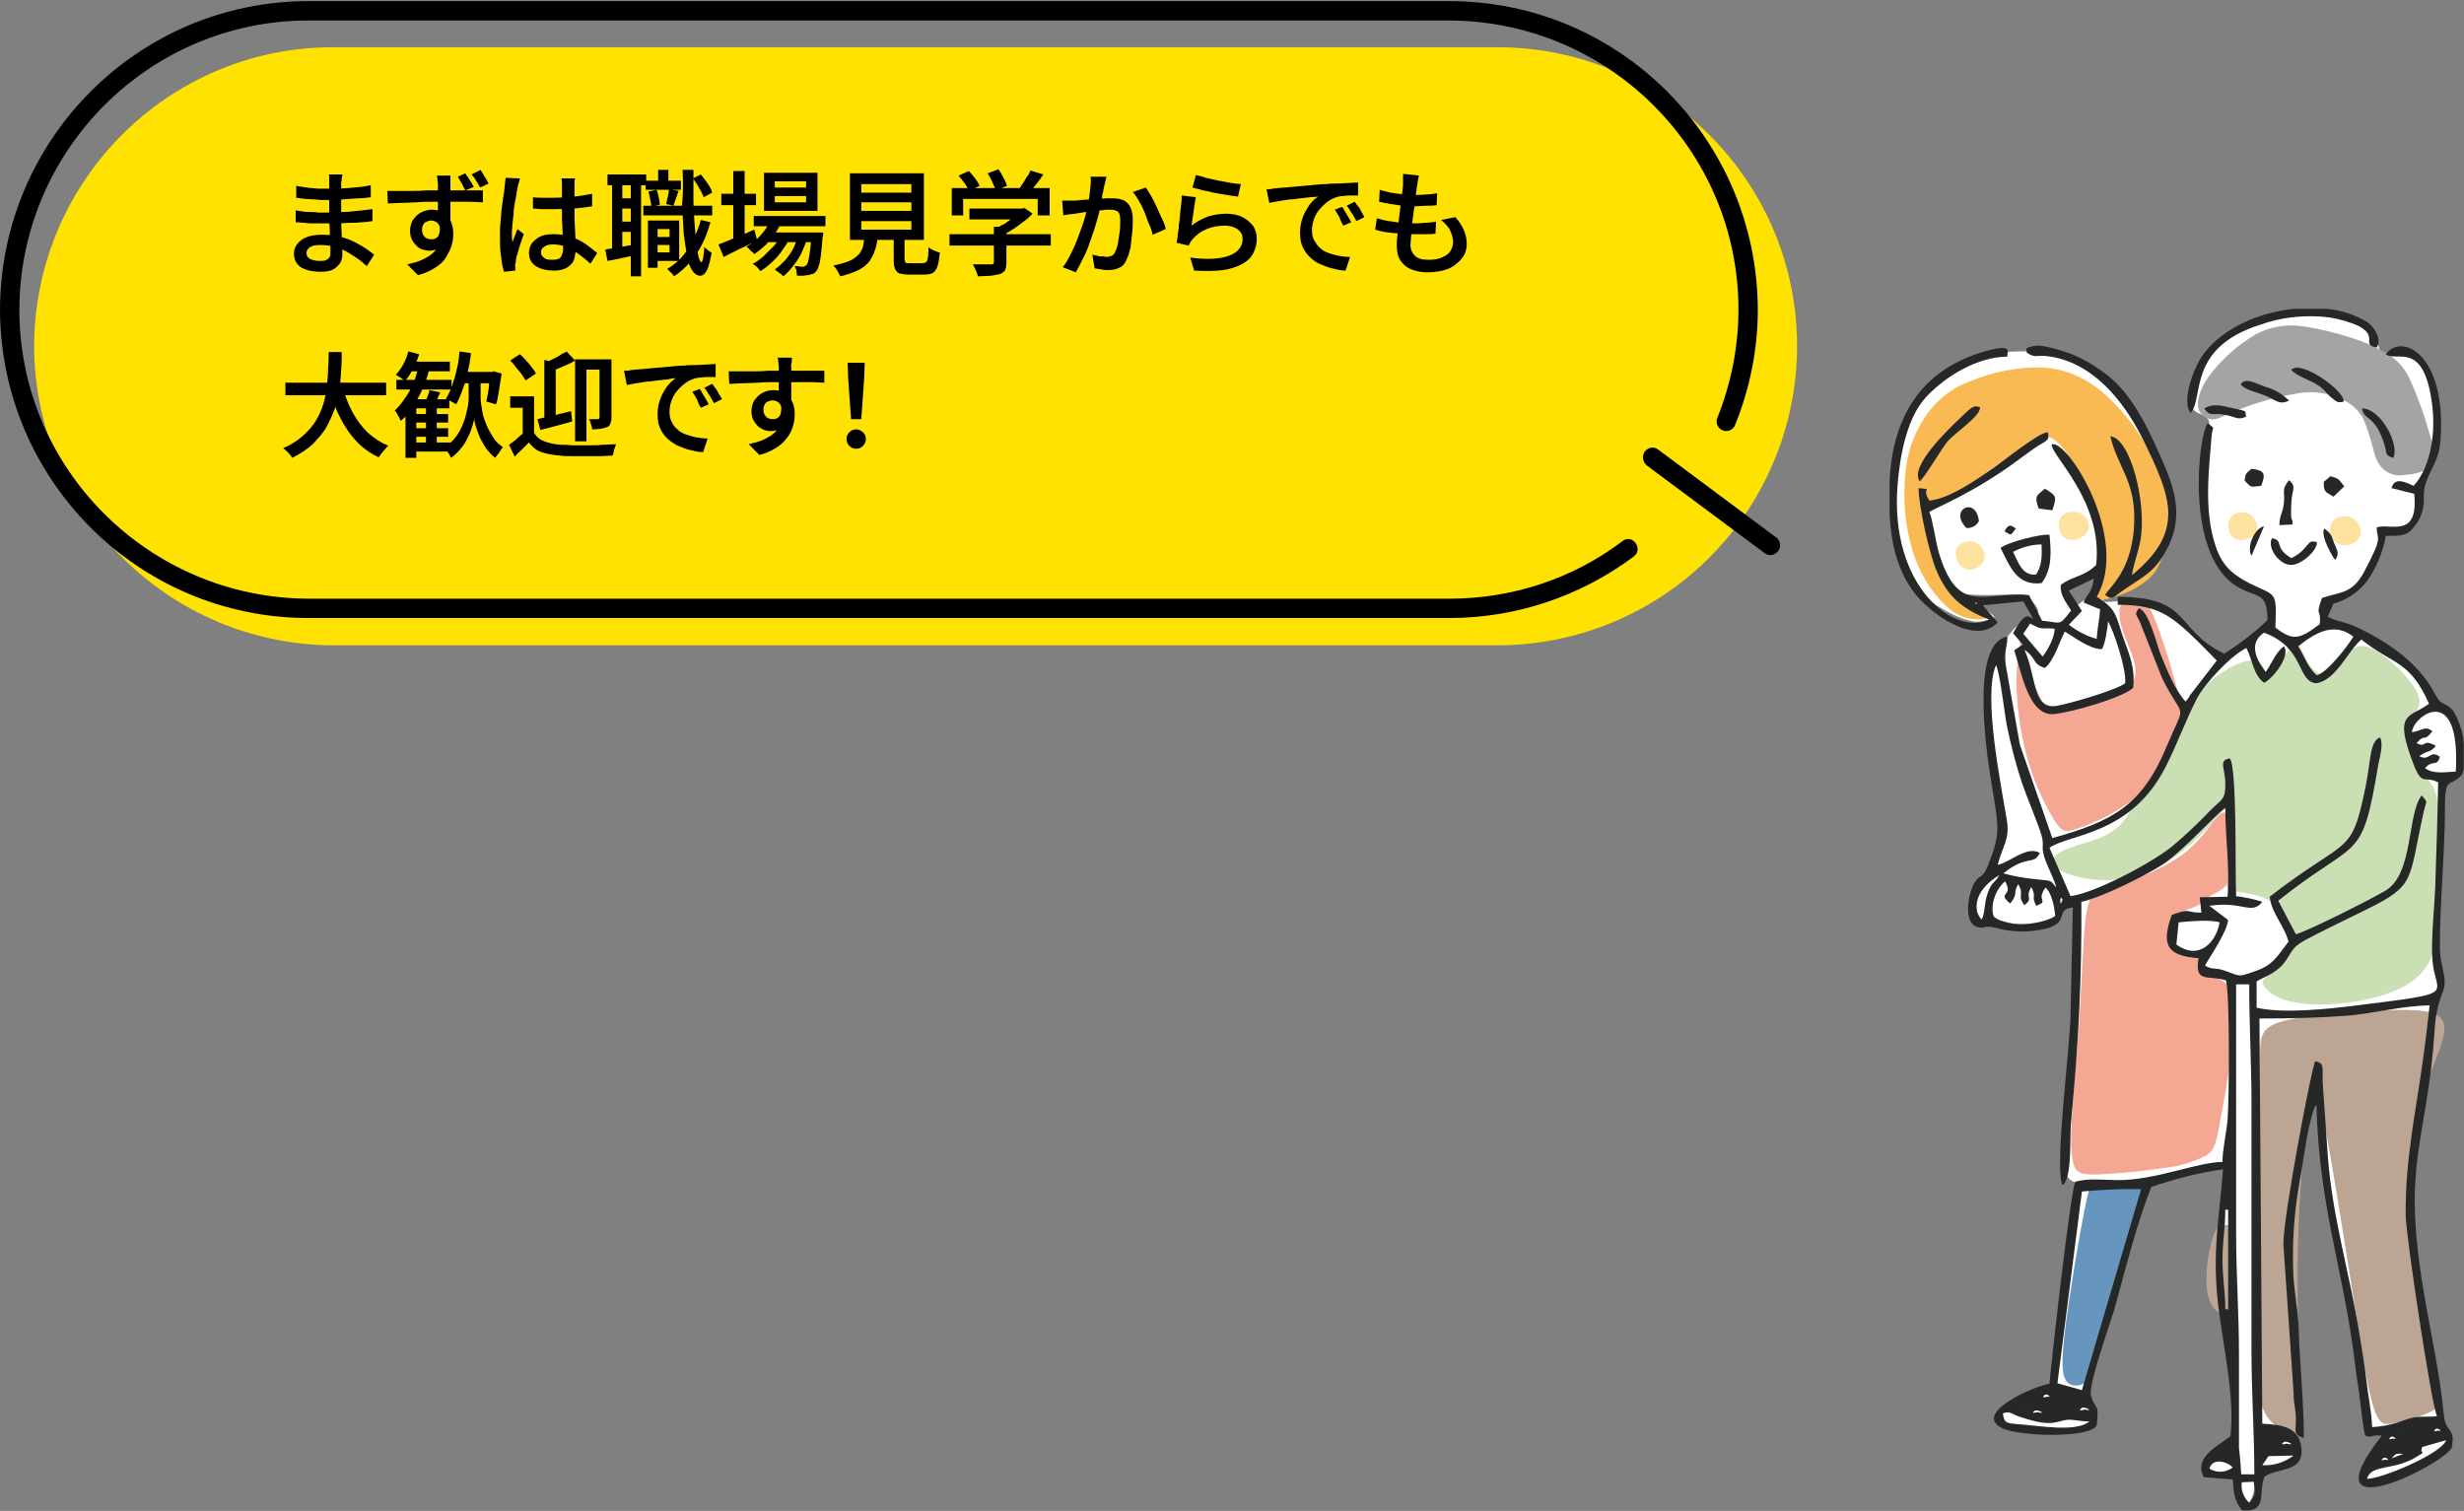 <?xml version="1.0" encoding="utf-8"?>
<!-- Generator: Adobe Illustrator 28.3.0, SVG Export Plug-In . SVG Version: 6.00 Build 0)  -->
<svg version="1.1" id="レイヤー_1" xmlns="http://www.w3.org/2000/svg" xmlns:xlink="http://www.w3.org/1999/xlink" x="0px"
	 y="0px" viewBox="0 0 433 265.5" style="enable-background:new 0 0 433 265.5;" xml:space="preserve">
<rect x="0" y="0" width="433" height="265.5" fill="#808080" stroke="none"/>
<style type="text/css">
	.st0{fill:#FFE200;}
	.st1{enable-background:new    ;}
	.st2{clip-path:url(#SVGID_00000113354443010082117670000000725620085125841312_);}
	.st3{fill-rule:evenodd;clip-rule:evenodd;fill:#FFFFFF;}
	.st4{fill-rule:evenodd;clip-rule:evenodd;fill:#BDA594;}
	.st5{fill-rule:evenodd;clip-rule:evenodd;fill:#CAE0B4;}
	.st6{fill-rule:evenodd;clip-rule:evenodd;fill:#6696BD;}
	.st7{fill-rule:evenodd;clip-rule:evenodd;fill:#F4A893;}
	.st8{fill-rule:evenodd;clip-rule:evenodd;fill:#F9BA53;}
	.st9{fill-rule:evenodd;clip-rule:evenodd;fill:#A4A4A4;}
	.st10{fill-rule:evenodd;clip-rule:evenodd;fill:#FFE1A0;}
	.st11{fill-rule:evenodd;clip-rule:evenodd;fill:#262727;}
</style>
<g id="グループ_7590" transform="translate(-1027.344 -19897.848)">
	<g id="グループ_72" transform="translate(1027.344 19897.848)">
		<g>
			<g id="グループ_71" transform="translate(0 0)">
				<path id="パス_70" class="st0" d="M263.3,113.4H58.6C29.6,113.3,6.1,89.8,6,60.8l0,0c0.1-29,23.6-52.5,52.5-52.5h204.8
					c29,0.1,52.5,23.6,52.5,52.5l0,0c0,6.7-1.3,13.4-3.8,19.6C304,100.3,284.8,113.3,263.3,113.4"/>
				<path id="パス_71" d="M285.1,95.1c-8.7,6.6-19.4,10.1-30.3,10.1H54.2c-28-0.1-50.8-22.8-50.8-50.8l0,0
					c0.1-28,22.8-50.8,50.8-50.8h200.5c28,0.1,50.8,22.8,50.8,50.8l0,0c0,6.5-1.3,13-3.7,19c-0.4,0.9,0.1,1.9,0.9,2.2
					c0.9,0.4,1.9-0.1,2.2-0.9c2.6-6.4,4-13.3,4-20.3l0,0c-0.1-29.9-24.3-54.2-54.2-54.2H54.2C24.3,0.2,0.1,24.5,0,54.4l0,0
					c0.1,29.9,24.3,54.2,54.2,54.2h200.5c11.7,0,23-3.8,32.4-10.8c0.8-0.6,0.9-1.6,0.3-2.4S285.8,94.5,285.1,95.1L285.1,95.1"/>
				<path id="パス_72" d="M289.4,81.8l20.7,15.4c0.8,0.6,1.8,0.4,2.4-0.4c0.5-0.7,0.4-1.8-0.3-2.3L291.4,79
					c-0.8-0.6-1.8-0.4-2.4,0.4C288.5,80.2,288.7,81.2,289.4,81.8"/>
			</g>
		</g>
	</g>
	<g class="st1">
		<path d="M1087.5,19928.5c0,0.2,0,0.4-0.1,0.6c0,0.2,0,0.5-0.1,0.7c0,0.3,0,0.6,0,1c0,0.4,0,0.9,0,1.4s0,1,0,1.6c0,0.5,0,1,0,1.4
			c0,0.6,0,1.2,0,1.9c0,0.7,0.1,1.4,0.1,2.1c0,0.7,0.1,1.3,0.1,1.9c0,0.6,0,1.1,0,1.5c0,0.5-0.1,1-0.4,1.5c-0.3,0.4-0.7,0.8-1.2,1.1
			c-0.6,0.3-1.3,0.4-2.2,0.4c-1.5,0-2.7-0.3-3.5-0.8c-0.8-0.6-1.2-1.3-1.2-2.4c0-0.7,0.2-1.2,0.6-1.7c0.4-0.5,0.9-0.9,1.7-1.2
			s1.6-0.4,2.6-0.4c1.1,0,2.1,0.1,3,0.3s1.8,0.5,2.6,0.9c0.8,0.4,1.5,0.8,2.1,1.2c0.6,0.4,1.1,0.8,1.5,1.1l-1.3,2
			c-0.5-0.4-1-0.9-1.6-1.3c-0.6-0.4-1.2-0.8-1.9-1.2c-0.7-0.4-1.4-0.7-2.2-0.9c-0.8-0.2-1.6-0.3-2.5-0.3c-0.8,0-1.4,0.1-1.8,0.4
			c-0.4,0.3-0.6,0.6-0.6,1c0,0.3,0.1,0.5,0.2,0.7c0.2,0.2,0.4,0.4,0.8,0.5c0.3,0.1,0.8,0.2,1.3,0.2c0.4,0,0.7,0,1-0.1
			c0.3-0.1,0.5-0.2,0.7-0.5c0.2-0.2,0.2-0.5,0.2-0.9c0-0.3,0-0.8,0-1.3c0-0.6-0.1-1.2-0.1-1.9c0-0.7,0-1.3-0.1-2c0-0.6,0-1.2,0-1.7
			s0-1,0-1.5c0-0.5,0-1,0-1.5c0-0.5,0-1,0-1.4c0-0.4,0-0.8,0-1.1c0-0.2,0-0.4,0-0.7s0-0.5-0.1-0.6H1087.5z M1079.3,19934.8
			c0.3,0.1,0.7,0.1,1.2,0.2c0.4,0.1,0.9,0.1,1.4,0.1c0.5,0,0.9,0,1.3,0.1c0.4,0,0.8,0,1,0c1.2,0,2.2,0,3.2-0.1c1,0,1.9-0.1,2.8-0.2
			c0.9-0.1,1.7-0.2,2.6-0.3l0,2.1c-0.7,0.1-1.3,0.2-2,0.2c-0.7,0.1-1.3,0.1-2,0.1c-0.7,0-1.4,0.1-2.1,0.1c-0.8,0-1.6,0-2.5,0
			c-0.4,0-0.9,0-1.5,0c-0.6,0-1.2,0-1.8-0.1c-0.6,0-1.1-0.1-1.6-0.1L1079.3,19934.8z M1079.4,19930.5c0.3,0.1,0.7,0.1,1.2,0.2
			c0.4,0.1,0.9,0.1,1.4,0.2c0.5,0,0.9,0.1,1.3,0.1c0.4,0,0.8,0,1.1,0c1.3,0,2.7,0,4-0.1c1.3-0.1,2.7-0.2,4.1-0.5l0,2.1
			c-0.7,0.1-1.5,0.2-2.4,0.2c-0.9,0.1-1.8,0.1-2.8,0.2c-1,0.1-2,0.1-2.9,0.1c-0.4,0-0.9,0-1.6-0.1c-0.6,0-1.2-0.1-1.8-0.1
			c-0.6-0.1-1.1-0.1-1.6-0.2L1079.4,19930.5z"/>
		<path d="M1095.4,19931.4c0.6,0,1.2,0,2,0c0.7,0,1.5,0,2.3,0s1.6,0,2.4-0.1c0.8,0,1.5,0,2.2,0c0.7,0,1.3,0,1.9,0c0.5,0,1.1,0,1.7,0
			c0.6,0,1.2,0,1.7,0c0.6,0,1.1,0,1.5,0c0.5,0,0.8,0,1.1,0l0,2.1c-0.6,0-1.4-0.1-2.4-0.1c-1,0-2.2,0-3.7,0c-0.9,0-1.8,0-2.7,0
			c-0.9,0-1.9,0-2.8,0.1c-0.9,0-1.8,0.1-2.7,0.1c-0.9,0-1.7,0.1-2.4,0.1L1095.4,19931.4z M1106.1,19937.3c0,1-0.1,1.9-0.4,2.6
			c-0.3,0.7-0.6,1.2-1.1,1.5c-0.5,0.3-1.1,0.5-1.8,0.5c-0.4,0-0.8-0.1-1.2-0.2c-0.4-0.1-0.8-0.4-1.1-0.7c-0.3-0.3-0.6-0.7-0.8-1.1
			c-0.2-0.4-0.3-1-0.3-1.5c0-0.7,0.2-1.4,0.5-1.9c0.4-0.5,0.8-1,1.4-1.3c0.6-0.3,1.2-0.5,1.9-0.5c0.9,0,1.6,0.2,2.1,0.6
			c0.6,0.4,1,0.9,1.3,1.5c0.3,0.7,0.4,1.4,0.4,2.2c0,0.7-0.1,1.3-0.3,2c-0.2,0.7-0.6,1.4-1,2.1s-1.1,1.3-1.9,1.8
			c-0.8,0.5-1.8,1-3,1.3l-1.9-1.9c0.9-0.2,1.7-0.4,2.4-0.7c0.7-0.3,1.4-0.7,1.9-1.1c0.5-0.4,1-1,1.2-1.6c0.3-0.6,0.4-1.4,0.4-2.2
			c0-0.7-0.2-1.2-0.5-1.6c-0.3-0.3-0.7-0.5-1.2-0.5c-0.3,0-0.5,0.1-0.8,0.2c-0.3,0.1-0.5,0.3-0.6,0.6c-0.2,0.3-0.2,0.6-0.2,0.9
			c0,0.5,0.2,0.9,0.5,1.2c0.3,0.3,0.7,0.4,1.2,0.4c0.3,0,0.7-0.1,0.9-0.3c0.3-0.2,0.4-0.6,0.5-1c0.1-0.5,0-1.1-0.1-1.8
			L1106.1,19937.3z M1106.5,19928.8c0,0.1,0,0.2,0,0.5c0,0.2,0,0.4,0,0.6c0,0.2,0,0.4,0,0.5c0,0.3,0,0.6,0,1c0,0.4,0,0.9,0,1.5
			s0,1.1,0,1.6s0,1.1,0,1.5c0,0.5,0,0.9,0,1.2l-2.2-0.8c0-0.2,0-0.6,0-1s0-0.9,0-1.4c0-0.5,0-1,0-1.5c0-0.5,0-0.9,0-1.3
			c0-0.4,0-0.7,0-0.9c0-0.4-0.1-0.7-0.1-1c0-0.3-0.1-0.5-0.1-0.6H1106.5z M1109.1,19928.3c0.3,0.4,0.5,0.8,0.8,1.2
			c0.3,0.4,0.5,0.8,0.7,1.2l-1.5,0.6c-0.2-0.4-0.4-0.8-0.6-1.2c-0.2-0.4-0.5-0.8-0.7-1.2L1109.1,19928.3z M1111.8,19927.7
			c0.2,0.4,0.5,0.7,0.7,1.2c0.3,0.4,0.5,0.8,0.7,1.2l-1.5,0.7c-0.2-0.4-0.4-0.8-0.7-1.2c-0.2-0.4-0.5-0.8-0.8-1.1L1111.8,19927.7z"
			/>
		<path d="M1118.7,19929.2c0,0.1-0.1,0.3-0.1,0.5c-0.1,0.2-0.1,0.4-0.2,0.6c0,0.2-0.1,0.4-0.1,0.5c-0.1,0.3-0.1,0.7-0.2,1.2
			c-0.1,0.5-0.2,1-0.3,1.6c-0.1,0.6-0.2,1.2-0.2,1.8c-0.1,0.6-0.1,1.2-0.2,1.8c0,0.6-0.1,1-0.1,1.5c0,0.3,0,0.6,0,0.8
			c0,0.3,0.1,0.6,0.1,0.9c0.1-0.3,0.2-0.5,0.3-0.8c0.1-0.3,0.2-0.5,0.3-0.8c0.1-0.3,0.2-0.5,0.3-0.7l1.1,0.9
			c-0.2,0.5-0.4,1.1-0.6,1.7c-0.2,0.6-0.4,1.2-0.5,1.7c-0.2,0.5-0.3,1-0.3,1.3c0,0.1,0,0.3-0.1,0.5s0,0.3,0,0.4c0,0.1,0,0.2,0,0.4
			s0,0.3,0,0.4l-2,0.2c-0.2-0.7-0.4-1.6-0.5-2.7c-0.2-1.1-0.2-2.3-0.2-3.7c0-0.7,0-1.5,0.1-2.3c0.1-0.8,0.1-1.6,0.2-2.4
			c0.1-0.8,0.2-1.5,0.3-2.1c0.1-0.6,0.2-1.2,0.2-1.5c0-0.3,0.1-0.6,0.1-0.9c0-0.3,0.1-0.6,0.1-0.9L1118.7,19929.2z M1128.4,19929
			c0,0.2,0,0.4-0.1,0.6c0,0.2,0,0.4,0,0.6c0,0.2,0,0.5,0,0.9c0,0.4,0,0.8,0,1.2s0,0.9,0,1.3c0,0.9,0,1.7,0,2.5
			c0,0.8,0.1,1.5,0.1,2.2c0,0.7,0.1,1.3,0.1,1.9c0,0.6,0,1.1,0,1.6c0,0.5-0.1,0.9-0.2,1.4c-0.1,0.4-0.3,0.8-0.6,1.1
			c-0.3,0.3-0.7,0.6-1.2,0.8c-0.5,0.2-1.1,0.3-1.8,0.3c-1.4,0-2.4-0.3-3.2-0.8c-0.8-0.5-1.2-1.3-1.2-2.3c0-0.7,0.2-1.2,0.5-1.7
			c0.4-0.5,0.9-0.9,1.5-1.2c0.6-0.3,1.4-0.4,2.3-0.4c0.9,0,1.7,0.1,2.5,0.3c0.8,0.2,1.5,0.5,2.1,0.8c0.6,0.3,1.2,0.7,1.7,1.1
			c0.5,0.4,1,0.8,1.4,1.1l-1.2,1.9c-0.7-0.7-1.5-1.3-2.2-1.8c-0.7-0.5-1.4-0.9-2.2-1.2c-0.7-0.3-1.5-0.4-2.2-0.4
			c-0.6,0-1.1,0.1-1.5,0.4c-0.4,0.2-0.6,0.6-0.6,1c0,0.4,0.2,0.7,0.6,1s0.9,0.3,1.5,0.3c0.5,0,0.8-0.1,1.1-0.2
			c0.3-0.2,0.4-0.4,0.5-0.7c0.1-0.3,0.2-0.6,0.2-1c0-0.3,0-0.8,0-1.4c0-0.6-0.1-1.2-0.1-1.9c0-0.7-0.1-1.4-0.1-2.2
			c0-0.8,0-1.5,0-2.2c0-0.7,0-1.4,0-2c0-0.6,0-1.1,0-1.4c0-0.2,0-0.4,0-0.6c0-0.3-0.1-0.5-0.1-0.7H1128.4z M1121,19932.5
			c0.6,0.1,1.1,0.1,1.7,0.1c0.6,0,1.2,0,1.8,0c1.2,0,2.4-0.1,3.6-0.2c1.2-0.1,2.3-0.3,3.3-0.5v2.2c-1.1,0.2-2.2,0.3-3.4,0.4
			c-1.2,0.1-2.4,0.1-3.6,0.1c-0.6,0-1.2,0-1.7,0c-0.6,0-1.1-0.1-1.7-0.1L1121,19932.5z"/>
		<path d="M1133.7,19941.7c0.7-0.1,1.5-0.3,2.5-0.4c1-0.2,2-0.4,3-0.5l0.2,1.8c-0.9,0.2-1.8,0.4-2.8,0.6s-1.8,0.4-2.5,0.5
			L1133.7,19941.7z M1134.1,19928.5h6.8v1.9h-6.8V19928.5z M1134.9,19929.5h1.8v12.6h-1.8V19929.5z M1135.7,19932.7h3.5v1.8h-3.5
			V19932.7z M1135.7,19936.8h3.5v1.8h-3.5V19936.8z M1138.2,19929.5h1.8v16.9h-1.8V19929.5z M1140.4,19934h12.1v1.7h-12.1V19934z
			 M1140.8,19929.6h6.2v1.6h-6.2V19929.6z M1141.2,19936.6h1.7v8.3h-1.7V19936.6z M1141.3,19931.5l1.4-0.3c0.2,0.4,0.3,0.8,0.4,1.3
			c0.1,0.5,0.2,0.9,0.2,1.3l-1.5,0.4c0-0.4-0.1-0.8-0.2-1.3C1141.5,19932.3,1141.4,19931.9,1141.3,19931.5z M1142,19939.5h3.7v1.4
			h-3.7V19939.5z M1142.5,19936.6h4.2v7.1h-4.2v-1.5h2.5v-4.1h-2.5V19936.6z M1143,19927.7h1.8v2.9h-1.8V19927.7z M1144.9,19931.1
			l1.7,0.3c-0.2,0.5-0.3,0.9-0.5,1.4c-0.2,0.5-0.3,0.9-0.4,1.2l-1.3-0.3c0.1-0.4,0.2-0.8,0.3-1.3
			C1144.8,19931.9,1144.9,19931.5,1144.9,19931.1z M1150.5,19936.5l1.7,0.4c-0.6,2.1-1.4,4-2.5,5.6c-1.1,1.6-2.4,2.9-3.9,3.9
			c-0.1-0.1-0.2-0.3-0.3-0.4c-0.2-0.2-0.3-0.3-0.5-0.5s-0.3-0.3-0.4-0.4c1.5-0.9,2.7-2,3.6-3.5
			C1149.2,19940,1150,19938.4,1150.5,19936.5z M1147.3,19927.7h1.9c0,1.7,0,3.4,0,5c0,1.6,0.1,3.1,0.2,4.4c0.1,1.4,0.2,2.5,0.3,3.5
			c0.1,1,0.3,1.8,0.4,2.4c0.2,0.6,0.3,0.9,0.5,0.9c0.1,0,0.2-0.2,0.3-0.7c0.1-0.5,0.2-1.1,0.2-2c0.1,0.1,0.2,0.3,0.4,0.4
			c0.2,0.2,0.4,0.3,0.5,0.4c0.2,0.1,0.3,0.2,0.4,0.3c-0.2,1.1-0.4,1.9-0.6,2.5c-0.2,0.6-0.5,1-0.7,1.2s-0.5,0.3-0.7,0.3
			c-0.5,0-1-0.3-1.4-0.9c-0.4-0.6-0.7-1.4-0.9-2.5c-0.2-1.1-0.4-2.4-0.6-3.9c-0.1-1.5-0.2-3.2-0.3-5.1
			C1147.4,19931.9,1147.4,19929.9,1147.3,19927.7z M1149.1,19929.2l1.4-0.7c0.4,0.5,0.8,1,1.2,1.6c0.4,0.6,0.7,1.1,0.8,1.6l-1.5,0.8
			c-0.2-0.5-0.4-1-0.8-1.6C1149.9,19930.3,1149.5,19929.7,1149.1,19929.2z"/>
		<path d="M1153.6,19940.8c0.5-0.2,1.1-0.4,1.8-0.7c0.7-0.3,1.4-0.6,2.2-0.9c0.8-0.3,1.5-0.7,2.3-1l0.5,1.9c-1,0.5-2,1-3.1,1.5
			c-1,0.5-2,1-2.8,1.4L1153.6,19940.8z M1154.1,19931.9h6.1v2h-6.1V19931.9z M1156.2,19927.9h2v12.4h-2V19927.9z M1162.8,19936.5
			l1.8,0.5c-0.5,1.1-1.2,2.2-2,3.1c-0.8,1-1.7,1.7-2.7,2.4c-0.1-0.1-0.2-0.3-0.4-0.4c-0.2-0.2-0.4-0.3-0.5-0.5
			c-0.2-0.2-0.3-0.3-0.5-0.4c0.9-0.5,1.8-1.2,2.5-2C1161.8,19938.3,1162.4,19937.4,1162.8,19936.5z M1164.6,19939.1l1.4,0.8
			c-0.3,0.7-0.8,1.4-1.3,2.1c-0.5,0.7-1.1,1.4-1.8,2c-0.6,0.6-1.3,1.1-1.9,1.5c-0.2-0.2-0.4-0.5-0.6-0.7s-0.5-0.4-0.8-0.6
			c0.7-0.3,1.3-0.8,2-1.4c0.6-0.6,1.2-1.2,1.8-1.8C1163.9,19940.4,1164.3,19939.7,1164.6,19939.1z M1159.8,19935.8h12.6v1.8h-12.6
			V19935.8z M1161.6,19928.2h9.4v6.7h-9.4V19928.2z M1162,19938.7h8.3v1.7h-8.3V19938.7z M1167.7,19939l1.5,0.8
			c-0.3,0.8-0.6,1.6-1,2.5c-0.4,0.8-0.9,1.6-1.5,2.3c-0.5,0.7-1.1,1.3-1.7,1.8c-0.2-0.2-0.4-0.4-0.7-0.6c-0.3-0.2-0.6-0.4-0.8-0.6
			c0.6-0.4,1.2-1,1.8-1.6c0.6-0.7,1.1-1.4,1.5-2.2S1167.4,19939.8,1167.7,19939z M1163.5,19929.7v1.1h5.5v-1.1H1163.5z
			 M1163.5,19932.3v1.1h5.5v-1.1H1163.5z M1170,19938.7h2c0,0.4,0,0.6-0.1,0.8c-0.1,1.3-0.2,2.4-0.3,3.2c-0.1,0.8-0.2,1.5-0.4,1.9
			c-0.1,0.5-0.3,0.8-0.5,1c-0.2,0.2-0.4,0.4-0.6,0.4s-0.4,0.1-0.7,0.2c-0.2,0-0.5,0-0.9,0.1c-0.4,0-0.7,0-1.1,0
			c0-0.3-0.1-0.5-0.1-0.9c-0.1-0.3-0.2-0.6-0.3-0.8c0.3,0,0.6,0,0.9,0.1c0.3,0,0.5,0,0.6,0s0.2,0,0.3-0.1s0.2-0.1,0.3-0.2
			c0.1-0.1,0.2-0.4,0.3-0.8c0.1-0.4,0.2-1,0.3-1.7c0.1-0.8,0.2-1.7,0.2-3V19938.7z"/>
		<path d="M1179.3,19939.3h2.3c-0.1,0.9-0.2,1.7-0.5,2.5c-0.2,0.7-0.6,1.4-1,2c-0.5,0.6-1.1,1.1-1.9,1.5c-0.8,0.4-1.9,0.8-3.2,1.1
			c-0.1-0.2-0.2-0.4-0.3-0.6c-0.1-0.2-0.3-0.5-0.4-0.7c-0.2-0.2-0.3-0.4-0.5-0.6c1.1-0.2,2.1-0.5,2.8-0.8s1.2-0.7,1.6-1.1
			c0.4-0.4,0.6-0.9,0.8-1.4C1179.1,19940.6,1179.2,19940,1179.3,19939.3z M1176.7,19928.3h13v11.7h-13V19928.3z M1178.7,19930.2v1.5
			h8.8v-1.5H1178.7z M1178.7,19933.4v1.5h8.8v-1.5H1178.7z M1178.7,19936.7v1.5h8.8v-1.5H1178.7z M1184.1,19938.6h2.2v4.8
			c0,0.3,0.1,0.5,0.2,0.6c0.1,0.1,0.4,0.1,0.7,0.1c0.1,0,0.2,0,0.4,0c0.2,0,0.4,0,0.7,0s0.5,0,0.7,0c0.2,0,0.4,0,0.5,0
			c0.3,0,0.4-0.1,0.6-0.2s0.2-0.4,0.3-0.8c0.1-0.4,0.1-1,0.1-1.8c0.1,0.1,0.3,0.2,0.6,0.4c0.2,0.1,0.5,0.2,0.7,0.3
			c0.3,0.1,0.5,0.2,0.7,0.2c-0.1,1-0.2,1.8-0.4,2.4c-0.2,0.6-0.5,1-0.8,1.2c-0.4,0.2-0.9,0.3-1.5,0.3c-0.1,0-0.2,0-0.4,0
			c-0.2,0-0.4,0-0.6,0s-0.5,0-0.7,0c-0.2,0-0.4,0-0.6,0c-0.2,0-0.3,0-0.4,0c-0.7,0-1.3-0.1-1.7-0.2c-0.4-0.2-0.7-0.5-0.8-0.9
			c-0.2-0.4-0.2-0.9-0.2-1.6V19938.6z"/>
		<path d="M1194.2,19939h17.8v2h-17.8V19939z M1194.5,19930.9h17.3v4.8h-2.1v-2.9h-13.1v2.9h-2V19930.9z M1195.8,19928.7l1.8-0.8
			c0.4,0.4,0.7,0.8,1.1,1.3c0.4,0.5,0.6,0.9,0.8,1.3l-1.9,0.9c-0.1-0.4-0.4-0.8-0.7-1.3
			C1196.5,19929.6,1196.2,19929.2,1195.8,19928.7z M1197.7,19934.5h9.4v1.9h-9.4V19934.5z M1202,19937.7h2.2v6.3
			c0,0.6-0.1,1-0.2,1.3c-0.2,0.3-0.5,0.5-0.9,0.7c-0.4,0.1-1,0.2-1.6,0.3c-0.6,0-1.4,0.1-2.3,0.1c-0.1-0.3-0.2-0.7-0.4-1.1
			c-0.2-0.4-0.3-0.7-0.5-1c0.4,0,0.9,0,1.3,0c0.4,0,0.8,0,1.2,0c0.3,0,0.6,0,0.7,0c0.2,0,0.3,0,0.4-0.1c0.1-0.1,0.1-0.2,0.1-0.3
			V19937.7z M1200.9,19928.3l1.9-0.7c0.3,0.4,0.6,0.9,0.9,1.5c0.3,0.6,0.5,1,0.6,1.4l-2,0.8c-0.1-0.4-0.3-0.9-0.6-1.5
			C1201.5,19929.3,1201.2,19928.8,1200.9,19928.3z M1206.4,19934.5h0.5l0.5-0.1l1.4,1c-0.5,0.5-1,1-1.6,1.4
			c-0.6,0.5-1.2,0.9-1.8,1.3c-0.6,0.4-1.3,0.8-1.9,1.1c-0.1-0.2-0.3-0.4-0.5-0.6c-0.2-0.2-0.4-0.4-0.6-0.6c0.5-0.3,1-0.6,1.6-0.9
			c0.5-0.4,1-0.7,1.5-1.1c0.4-0.4,0.8-0.7,1.1-1.1V19934.5z M1208.4,19927.8l2.3,0.7c-0.5,0.7-0.9,1.3-1.4,1.9
			c-0.5,0.6-0.9,1.2-1.4,1.6l-1.7-0.7c0.3-0.3,0.5-0.7,0.8-1.1c0.3-0.4,0.5-0.8,0.8-1.3
			C1208.1,19928.6,1208.3,19928.2,1208.4,19927.8z"/>
		<path d="M1214,19933.1c0.3,0,0.7,0,1,0c0.3,0,0.7,0,1,0c0.3,0,0.7,0,1.2-0.1c0.5,0,1-0.1,1.5-0.1c0.5,0,1.1-0.1,1.6-0.1
			c0.5,0,1-0.1,1.5-0.1s0.8,0,1.1,0c0.7,0,1.3,0.1,1.8,0.3c0.5,0.2,0.9,0.6,1.2,1.1c0.3,0.5,0.5,1.3,0.5,2.2c0,0.8,0,1.6-0.1,2.5
			c-0.1,0.9-0.2,1.8-0.3,2.6c-0.2,0.8-0.4,1.5-0.7,2.1c-0.3,0.7-0.7,1.2-1.3,1.4c-0.5,0.3-1.2,0.4-1.9,0.4c-0.4,0-0.8,0-1.2-0.1
			c-0.4-0.1-0.8-0.1-1.2-0.2l-0.4-2.4c0.3,0.1,0.6,0.1,0.9,0.2c0.3,0.1,0.6,0.1,0.9,0.1c0.3,0,0.5,0.1,0.7,0.1
			c0.3,0,0.6-0.1,0.9-0.2c0.3-0.1,0.5-0.4,0.6-0.7c0.2-0.4,0.4-0.9,0.5-1.5s0.2-1.3,0.3-2c0.1-0.7,0.1-1.4,0.1-2.1
			c0-0.6-0.1-1-0.2-1.2c-0.2-0.3-0.4-0.4-0.7-0.5c-0.3-0.1-0.7-0.1-1.1-0.1c-0.3,0-0.7,0-1.3,0.1c-0.5,0-1.1,0.1-1.7,0.2
			c-0.6,0.1-1.2,0.1-1.7,0.2c-0.5,0.1-0.9,0.1-1.2,0.2c-0.3,0-0.6,0.1-1,0.1c-0.4,0.1-0.8,0.1-1.1,0.2L1214,19933.1z
			 M1221.8,19928.9c-0.1,0.2-0.1,0.5-0.2,0.8c-0.1,0.3-0.1,0.5-0.2,0.8c-0.1,0.3-0.1,0.6-0.2,1c-0.1,0.4-0.2,0.8-0.2,1.2
			c-0.1,0.4-0.1,0.8-0.2,1.2c-0.1,0.6-0.3,1.2-0.5,2c-0.2,0.7-0.4,1.5-0.7,2.4c-0.3,0.9-0.6,1.7-0.9,2.6c-0.3,0.9-0.7,1.7-1.1,2.5
			s-0.8,1.6-1.2,2.3l-2.3-0.9c0.5-0.6,0.9-1.3,1.3-2.1c0.4-0.8,0.8-1.6,1.1-2.4c0.3-0.8,0.6-1.6,0.9-2.4c0.3-0.8,0.5-1.5,0.7-2.2
			c0.2-0.7,0.3-1.3,0.4-1.8c0.2-0.9,0.3-1.7,0.4-2.6s0.2-1.6,0.1-2.4L1221.8,19928.9z M1228.7,19930.8c0.3,0.4,0.6,1,1,1.6
			c0.3,0.6,0.7,1.3,1,2c0.3,0.7,0.6,1.4,0.9,2s0.5,1.2,0.6,1.7l-2.3,1c-0.1-0.5-0.3-1.2-0.6-1.8s-0.5-1.4-0.8-2.1
			c-0.3-0.7-0.6-1.4-1-2c-0.3-0.6-0.7-1.2-1.1-1.6L1228.7,19930.8z"/>
		<path d="M1237.5,19932.5c-0.1,0.3-0.1,0.7-0.2,1.1c-0.1,0.4-0.1,0.9-0.2,1.4c-0.1,0.5-0.1,0.9-0.2,1.4c-0.1,0.4-0.1,0.8-0.2,1.1
			c0.9-0.7,1.9-1.2,2.9-1.6c1-0.3,2.1-0.5,3.2-0.5c1.1,0,2.1,0.2,2.9,0.6c0.8,0.4,1.4,1,1.9,1.6c0.4,0.7,0.6,1.4,0.6,2.2
			c0,0.9-0.2,1.7-0.6,2.5c-0.4,0.8-1,1.4-1.9,1.9s-2,0.9-3.4,1.1c-1.4,0.2-3.1,0.2-5.1,0.1l-0.7-2.3c2,0.3,3.7,0.3,5.1,0.1
			c1.4-0.2,2.4-0.6,3.1-1.2c0.7-0.6,1-1.3,1-2.2c0-0.5-0.1-0.9-0.4-1.2c-0.3-0.4-0.6-0.6-1.1-0.8c-0.5-0.2-1-0.3-1.6-0.3
			c-1.2,0-2.3,0.2-3.2,0.6c-1,0.4-1.8,1-2.5,1.8c-0.2,0.2-0.3,0.4-0.4,0.6c-0.1,0.2-0.2,0.4-0.3,0.5l-2.1-0.5
			c0.1-0.4,0.2-0.8,0.2-1.4c0.1-0.5,0.2-1.1,0.2-1.7c0.1-0.6,0.2-1.2,0.2-1.8c0.1-0.6,0.1-1.2,0.2-1.8c0.1-0.6,0.1-1.1,0.1-1.6
			L1237.5,19932.5z M1237.5,19928.6c0.5,0.1,1.1,0.3,1.8,0.5c0.7,0.2,1.5,0.3,2.2,0.5c0.8,0.1,1.5,0.3,2.2,0.4s1.3,0.2,1.7,0.2
			l-0.5,2.2c-0.4-0.1-0.9-0.1-1.4-0.2c-0.6-0.1-1.1-0.2-1.8-0.3c-0.6-0.1-1.3-0.2-1.9-0.4c-0.6-0.1-1.2-0.2-1.7-0.4
			c-0.5-0.1-0.9-0.2-1.2-0.3L1237.5,19928.6z"/>
		<path d="M1249.9,19931.1c0.4,0,0.8,0,1.1-0.1s0.6,0,0.8-0.1c0.4,0,0.9-0.1,1.5-0.1c0.6-0.1,1.3-0.1,2-0.2c0.8-0.1,1.6-0.1,2.4-0.2
			c0.9-0.1,1.8-0.2,2.7-0.2c0.7-0.1,1.4-0.1,2.1-0.1c0.7,0,1.3-0.1,1.9-0.1c0.6,0,1.1-0.1,1.6-0.1l0,2.3c-0.4,0-0.8,0-1.2,0
			s-0.9,0-1.4,0.1c-0.5,0-0.9,0.1-1.2,0.2c-0.6,0.2-1.2,0.5-1.7,0.9c-0.5,0.4-1,0.9-1.4,1.4c-0.4,0.5-0.7,1.1-0.9,1.7
			c-0.2,0.6-0.3,1.2-0.3,1.8c0,0.7,0.1,1.3,0.4,1.8s0.6,1,1,1.3c0.4,0.4,0.9,0.7,1.5,0.9s1.2,0.4,1.8,0.5c0.6,0.1,1.3,0.2,2,0.2
			l-0.8,2.4c-0.8,0-1.6-0.2-2.4-0.4c-0.8-0.2-1.5-0.5-2.2-0.8s-1.3-0.8-1.8-1.3c-0.5-0.5-0.9-1.1-1.2-1.8c-0.3-0.7-0.4-1.5-0.4-2.4
			c0-1,0.2-1.9,0.5-2.7c0.3-0.8,0.7-1.5,1.2-2.2s1-1.1,1.5-1.4c-0.4,0-0.9,0.1-1.4,0.1c-0.6,0.1-1.1,0.1-1.8,0.2
			c-0.6,0.1-1.3,0.2-1.9,0.2c-0.7,0.1-1.3,0.2-1.9,0.3c-0.6,0.1-1.1,0.2-1.6,0.3L1249.9,19931.1z M1263.2,19934.2
			c0.2,0.2,0.3,0.5,0.5,0.8c0.2,0.3,0.4,0.7,0.6,1c0.2,0.3,0.3,0.6,0.5,0.9l-1.4,0.6c-0.3-0.5-0.5-1-0.7-1.5
			c-0.2-0.4-0.5-0.9-0.8-1.3L1263.2,19934.2z M1265.4,19933.3c0.2,0.2,0.3,0.5,0.6,0.8s0.4,0.6,0.6,1s0.4,0.6,0.5,0.9l-1.4,0.7
			c-0.3-0.5-0.5-1-0.8-1.4c-0.3-0.4-0.5-0.9-0.9-1.3L1265.4,19933.3z"/>
		<path d="M1269.3,19936.2c0.7,0.2,1.4,0.4,2.1,0.5c0.7,0.1,1.5,0.2,2.2,0.3c0.7,0,1.4,0.1,2.1,0.1c0.6,0,1.3,0,2-0.1
			c0.7,0,1.4-0.1,2-0.2l-0.1,2.1c-0.6,0.1-1.2,0.1-1.8,0.1c-0.6,0-1.2,0-1.9,0c-1.3,0-2.5-0.1-3.7-0.2s-2.3-0.3-3.2-0.6
			L1269.3,19936.2z M1269.8,19931.2c0.6,0.2,1.2,0.3,1.9,0.5c0.7,0.1,1.4,0.2,2.1,0.3c0.7,0.1,1.4,0.1,2.1,0.1c0.8,0,1.5,0,2.2-0.1
			c0.7,0,1.3-0.1,1.8-0.2l-0.1,2.1c-0.6,0.1-1.2,0.1-1.8,0.1c-0.6,0-1.3,0.1-2.2,0.1c-0.6,0-1.3,0-2-0.1c-0.7-0.1-1.4-0.2-2.1-0.3
			c-0.7-0.1-1.4-0.3-2-0.4L1269.8,19931.2z M1276.7,19928.7c-0.1,0.3-0.1,0.6-0.2,0.9c0,0.3-0.1,0.5-0.1,0.8
			c-0.1,0.3-0.1,0.7-0.2,1.3c-0.1,0.5-0.2,1.1-0.2,1.8c-0.1,0.7-0.2,1.4-0.3,2.1c-0.1,0.7-0.2,1.4-0.2,2.1s-0.1,1.3-0.2,1.8
			c0,0.6-0.1,1-0.1,1.3c0,0.9,0.3,1.5,0.8,2c0.5,0.5,1.3,0.7,2.3,0.7c1,0,1.8-0.1,2.4-0.4c0.7-0.3,1.2-0.6,1.5-1.1s0.5-1,0.5-1.6
			c0-0.7-0.2-1.3-0.5-2s-0.9-1.3-1.6-1.9l2.5-0.5c0.7,0.8,1.2,1.6,1.5,2.3c0.3,0.7,0.5,1.5,0.5,2.4c0,1-0.3,1.9-0.9,2.6
			s-1.4,1.4-2.4,1.8c-1,0.4-2.3,0.6-3.7,0.6c-1,0-1.9-0.2-2.7-0.5c-0.8-0.3-1.4-0.8-1.9-1.5s-0.7-1.6-0.7-2.7c0-0.4,0-1,0.1-1.7
			c0.1-0.7,0.2-1.5,0.2-2.3c0.1-0.8,0.2-1.7,0.3-2.5c0.1-0.9,0.2-1.7,0.3-2.4c0.1-0.8,0.2-1.4,0.2-2c0-0.4,0-0.8,0-1
			c0-0.2,0-0.5,0-0.7L1276.7,19928.7z"/>
	</g>
	<g class="st1">
		<path d="M1085.1,19959.7h2.3c0,1,0,2-0.1,3.1s-0.1,2.2-0.3,3.4c-0.2,1.2-0.4,2.3-0.8,3.4s-0.9,2.2-1.5,3.3s-1.5,2-2.4,3
			c-1,0.9-2.2,1.7-3.6,2.4c-0.2-0.3-0.4-0.6-0.7-0.9c-0.3-0.3-0.6-0.6-0.9-0.8c1.4-0.6,2.5-1.3,3.5-2.2c0.9-0.8,1.7-1.7,2.3-2.7
			c0.6-1,1-2,1.3-3c0.3-1,0.5-2.1,0.6-3.1c0.1-1,0.2-2.1,0.2-3.1C1085.1,19961.5,1085.1,19960.5,1085.1,19959.7z M1077.5,19965.1
			h17.7v2.2h-17.7V19965.1z M1087.6,19966c0.4,1.5,1,3,1.7,4.3c0.7,1.3,1.6,2.5,2.6,3.5c1.1,1,2.3,1.8,3.7,2.4
			c-0.2,0.1-0.4,0.3-0.6,0.6c-0.2,0.2-0.4,0.5-0.6,0.7c-0.2,0.2-0.3,0.5-0.5,0.7c-1.5-0.7-2.8-1.6-3.9-2.8c-1.1-1.1-2-2.5-2.8-4
			c-0.8-1.5-1.4-3.2-1.9-5L1087.6,19966z"/>
		<path d="M1100.9,19962.3l1.9,0.4c-0.3,1.2-0.7,2.4-1.2,3.5s-1.1,2.2-1.7,3.1c-0.6,1-1.3,1.8-2.1,2.5c-0.1-0.1-0.2-0.3-0.3-0.6
			c-0.1-0.2-0.3-0.4-0.4-0.7c-0.1-0.2-0.3-0.4-0.4-0.5c1-0.9,1.8-2.1,2.6-3.4C1100,19965.4,1100.5,19963.9,1100.9,19962.3z
			 M1099.1,19959.6l1.9,0.5c-0.3,0.9-0.6,1.8-1.1,2.6c-0.4,0.8-0.9,1.6-1.4,2.1c-0.1-0.1-0.3-0.2-0.5-0.4c-0.2-0.1-0.4-0.3-0.6-0.4
			c-0.2-0.1-0.4-0.2-0.5-0.3c0.5-0.5,0.9-1.1,1.3-1.8C1098.6,19961.2,1098.9,19960.4,1099.1,19959.6z M1097,19964.6h9.7v1.7h-9.7
			V19964.6z M1100.5,19968h5.8v1.6h-5.8v8.7h-1.9v-8.6l1.6-1.7H1100.5z M1099.4,19961.4h7v1.7h-7V19961.4z M1099.7,19970.6h6.4v1.5
			h-6.4V19970.6z M1099.7,19973.1h6.4v1.5h-6.4V19973.1z M1099.7,19975.6h7v1.6h-7V19975.6z M1102.8,19966.4l1.9,0.4
			c-0.2,0.5-0.4,0.9-0.6,1.3c-0.2,0.4-0.4,0.8-0.6,1.1l-1.6-0.3c0.1-0.3,0.3-0.7,0.5-1.2
			C1102.6,19967.2,1102.8,19966.7,1102.8,19966.4z M1102.2,19968.9h1.9v7.4h-1.9V19968.9z M1110.8,19964h1v3.5c0,0.4,0,0.8,0.1,1.4
			c0.1,0.6,0.2,1.2,0.3,1.8c0.2,0.7,0.4,1.3,0.7,2c0.3,0.7,0.7,1.3,1.1,2s1,1.2,1.7,1.7c-0.1,0.2-0.3,0.4-0.4,0.6s-0.3,0.5-0.5,0.7
			c-0.2,0.2-0.3,0.4-0.4,0.6c-0.6-0.4-1.1-1-1.6-1.6c-0.4-0.6-0.8-1.3-1.1-1.9c-0.3-0.7-0.5-1.3-0.7-1.9c-0.2-0.6-0.3-1.1-0.3-1.5
			c-0.1,0.4-0.2,0.9-0.4,1.5c-0.2,0.6-0.4,1.2-0.8,1.9c-0.3,0.7-0.7,1.3-1.2,1.9c-0.5,0.6-1.1,1.2-1.7,1.6c-0.1-0.2-0.2-0.4-0.3-0.6
			c-0.1-0.2-0.3-0.4-0.4-0.7c-0.2-0.2-0.3-0.4-0.4-0.5c0.7-0.5,1.3-1.1,1.8-1.7c0.5-0.6,0.9-1.3,1.2-2c0.3-0.7,0.6-1.4,0.7-2
			c0.2-0.7,0.3-1.3,0.4-1.8c0.1-0.6,0.1-1,0.1-1.4v-3.5H1110.8z M1108.1,19959.6l2,0.3c-0.1,1.1-0.3,2.3-0.6,3.4
			c-0.2,1.1-0.5,2.1-0.9,3.1c-0.3,0.9-0.7,1.8-1.1,2.5c-0.1-0.1-0.3-0.2-0.5-0.3c-0.2-0.1-0.5-0.3-0.7-0.4c-0.2-0.1-0.4-0.2-0.6-0.3
			c0.4-0.6,0.8-1.4,1.1-2.3c0.3-0.9,0.6-1.8,0.8-2.8C1107.9,19961.7,1108,19960.7,1108.1,19959.6z M1108.3,19963.2h5.7v2h-5.7
			V19963.2z M1113.5,19963.2h0.3l0.3-0.1l1.4,0.4c-0.1,0.6-0.2,1.3-0.3,1.9c-0.1,0.7-0.2,1.3-0.3,1.9c-0.1,0.6-0.2,1.1-0.4,1.6
			l-1.7-0.5c0.1-0.4,0.2-0.9,0.3-1.5c0.1-0.6,0.2-1.2,0.2-1.8c0.1-0.6,0.1-1.2,0.2-1.7V19963.2z"/>
		<path d="M1121.2,19973.9c0.4,0.7,1,1.2,1.8,1.5c0.8,0.3,1.7,0.5,2.7,0.6c0.6,0,1.3,0,2.2,0.1c0.9,0,1.8,0,2.7,0
			c0.9,0,1.9,0,2.7-0.1c0.9,0,1.7-0.1,2.3-0.1c-0.1,0.2-0.1,0.4-0.2,0.6s-0.2,0.5-0.2,0.7c-0.1,0.3-0.1,0.5-0.2,0.7
			c-0.6,0-1.3,0.1-2.2,0.1c-0.8,0-1.7,0-2.5,0c-0.9,0-1.7,0-2.5,0c-0.8,0-1.5,0-2.1-0.1c-1.3-0.1-2.3-0.3-3.2-0.6
			c-0.9-0.3-1.6-0.9-2.2-1.7c-0.4,0.4-0.8,0.8-1.2,1.2c-0.4,0.4-0.9,0.8-1.3,1.3l-1-2.1c0.4-0.3,0.9-0.6,1.3-1s0.9-0.8,1.3-1.1
			H1121.2z M1117,19961.2l1.7-1.1c0.4,0.3,0.7,0.7,1.1,1.1c0.4,0.4,0.7,0.8,1,1.2c0.3,0.4,0.6,0.7,0.7,1.1l-1.8,1.2
			c-0.2-0.3-0.4-0.7-0.7-1.1c-0.3-0.4-0.6-0.8-1-1.2C1117.7,19961.9,1117.3,19961.5,1117,19961.2z M1121.2,19967.5v7.3h-2v-5.3h-2.2
			v-2H1121.2z M1121.8,19971.5c0.8-0.2,1.7-0.4,2.7-0.6c1-0.3,2.1-0.5,3.2-0.8l0.2,1.8c-0.9,0.3-1.9,0.5-2.9,0.8
			c-1,0.3-1.9,0.5-2.7,0.7L1121.8,19971.5z M1123,19961.1l2,0.5v10.4h-2V19961.1z M1126.9,19959.6l1.5,1.6c-0.6,0.4-1.3,0.7-2,1
			c-0.7,0.3-1.4,0.6-2.1,0.8c-0.1-0.2-0.1-0.5-0.3-0.8c-0.1-0.3-0.2-0.5-0.4-0.8c0.4-0.2,0.8-0.4,1.2-0.6c0.4-0.2,0.8-0.4,1.2-0.7
			S1126.6,19959.9,1126.9,19959.6z M1128.4,19961h5.5v1.8h-3.5v12.6h-2V19961z M1132.8,19961h2v10.2c0,0.5-0.1,0.8-0.2,1.1
			c-0.1,0.3-0.3,0.5-0.6,0.6c-0.3,0.1-0.6,0.2-1.1,0.3c-0.4,0-0.9,0.1-1.5,0.1c0-0.3-0.1-0.6-0.2-0.9c-0.1-0.4-0.2-0.7-0.4-0.9
			c0.4,0,0.7,0,1,0c0.3,0,0.5,0,0.6,0c0.2,0,0.3-0.1,0.3-0.3V19961z"/>
		<path d="M1137,19963c0.4,0,0.8,0,1.1-0.1s0.6,0,0.8-0.1c0.4,0,0.9-0.1,1.5-0.1c0.6-0.1,1.3-0.1,2-0.2c0.8-0.1,1.6-0.1,2.4-0.2
			c0.9-0.1,1.8-0.2,2.7-0.2c0.7-0.1,1.4-0.1,2.1-0.1c0.7,0,1.3-0.1,1.9-0.1c0.6,0,1.1-0.1,1.6-0.1l0,2.3c-0.4,0-0.8,0-1.2,0
			c-0.5,0-0.9,0-1.4,0.1c-0.5,0-0.9,0.1-1.2,0.2c-0.6,0.2-1.2,0.5-1.7,0.9c-0.5,0.4-1,0.9-1.4,1.4c-0.4,0.5-0.7,1.1-0.9,1.7
			c-0.2,0.6-0.3,1.2-0.3,1.8c0,0.7,0.1,1.3,0.4,1.8c0.2,0.5,0.6,1,1,1.3c0.4,0.4,0.9,0.7,1.5,0.9c0.6,0.2,1.2,0.4,1.8,0.5
			c0.6,0.1,1.3,0.2,2,0.2l-0.8,2.4c-0.8,0-1.6-0.2-2.4-0.4c-0.8-0.2-1.5-0.5-2.2-0.8c-0.7-0.4-1.3-0.8-1.8-1.3
			c-0.5-0.5-0.9-1.1-1.2-1.8c-0.3-0.7-0.4-1.5-0.4-2.4c0-1,0.2-1.9,0.5-2.7c0.3-0.8,0.7-1.5,1.2-2.2c0.5-0.6,1-1.1,1.5-1.4
			c-0.4,0-0.9,0.1-1.4,0.2c-0.6,0.1-1.1,0.1-1.8,0.2s-1.3,0.2-1.9,0.2c-0.7,0.1-1.3,0.2-1.9,0.3s-1.1,0.2-1.6,0.3L1137,19963z
			 M1150.3,19966.2c0.2,0.2,0.3,0.5,0.5,0.8c0.2,0.3,0.4,0.7,0.6,1c0.2,0.3,0.3,0.6,0.5,0.9l-1.4,0.6c-0.3-0.5-0.5-1-0.7-1.5
			c-0.2-0.4-0.5-0.9-0.8-1.3L1150.3,19966.2z M1152.5,19965.3c0.2,0.2,0.3,0.5,0.6,0.8c0.2,0.3,0.4,0.6,0.6,1
			c0.2,0.3,0.4,0.6,0.5,0.9l-1.4,0.7c-0.3-0.5-0.5-1-0.8-1.4c-0.3-0.4-0.5-0.9-0.9-1.3L1152.5,19965.3z"/>
		<path d="M1155.4,19963.1c0.6,0,1.2,0,2,0c0.7,0,1.5,0,2.3,0c0.8,0,1.6,0,2.4-0.1c0.8,0,1.5,0,2.2,0c0.7,0,1.3,0,1.9,0
			c0.5,0,1.1,0,1.7,0c0.6,0,1.2,0,1.7,0s1.1,0,1.5,0c0.5,0,0.8,0,1.1,0l0,2.1c-0.6,0-1.4-0.1-2.4-0.1c-1,0-2.2,0-3.7,0
			c-0.9,0-1.8,0-2.7,0s-1.9,0-2.8,0.1c-0.9,0-1.8,0.1-2.7,0.1c-0.9,0-1.7,0.1-2.4,0.1L1155.4,19963.1z M1166.1,19969
			c0,1-0.1,1.9-0.4,2.6c-0.3,0.7-0.6,1.2-1.1,1.5c-0.5,0.3-1.1,0.5-1.8,0.5c-0.4,0-0.8-0.1-1.2-0.2c-0.4-0.2-0.8-0.4-1.1-0.7
			s-0.6-0.7-0.8-1.1c-0.2-0.4-0.3-1-0.3-1.5c0-0.7,0.2-1.4,0.5-1.9c0.4-0.5,0.8-1,1.4-1.3c0.6-0.3,1.2-0.5,1.9-0.5
			c0.9,0,1.6,0.2,2.1,0.6s1,0.9,1.3,1.5c0.3,0.6,0.4,1.4,0.4,2.2c0,0.7-0.1,1.3-0.3,2c-0.2,0.7-0.5,1.4-1,2
			c-0.5,0.7-1.1,1.3-1.9,1.8c-0.8,0.5-1.8,1-3,1.3l-1.9-1.9c0.9-0.2,1.7-0.4,2.4-0.7c0.7-0.3,1.4-0.7,1.9-1.1c0.5-0.4,1-1,1.2-1.6
			c0.3-0.6,0.4-1.4,0.4-2.2c0-0.7-0.2-1.2-0.5-1.6c-0.3-0.3-0.7-0.5-1.2-0.5c-0.3,0-0.5,0.1-0.8,0.2c-0.3,0.1-0.5,0.3-0.6,0.6
			c-0.2,0.3-0.2,0.6-0.2,0.9c0,0.5,0.2,0.9,0.5,1.2c0.3,0.3,0.7,0.4,1.2,0.4c0.4,0,0.7-0.1,0.9-0.3c0.3-0.2,0.4-0.5,0.5-1
			c0.1-0.5,0-1.1-0.1-1.8L1166.1,19969z M1166.5,19960.6c0,0.1,0,0.2,0,0.5c0,0.2,0,0.4-0.1,0.7s0,0.4,0,0.5c0,0.3,0,0.6,0,1.1
			c0,0.4,0,0.9,0,1.5c0,0.5,0,1.1,0,1.6c0,0.5,0,1.1,0,1.5c0,0.5,0,0.9,0,1.2l-2.2-0.8c0-0.2,0-0.5,0-1c0-0.4,0-0.9,0-1.4
			c0-0.5,0-1,0-1.5c0-0.5,0-0.9,0-1.3c0-0.4,0-0.7,0-0.9c0-0.4-0.1-0.7-0.1-1c0-0.3-0.1-0.5-0.1-0.6H1166.5z"/>
		<path d="M1177.8,19976.7c-0.5,0-0.9-0.2-1.2-0.5c-0.3-0.3-0.5-0.7-0.5-1.2c0-0.5,0.2-0.9,0.5-1.2c0.3-0.3,0.7-0.5,1.2-0.5
			c0.5,0,0.8,0.2,1.2,0.5c0.3,0.3,0.5,0.7,0.5,1.2c0,0.5-0.2,0.9-0.5,1.2C1178.6,19976.6,1178.2,19976.7,1177.8,19976.7z
			 M1176.9,19971.5l-0.5-7.1l-0.1-2.8h3l-0.1,2.8l-0.5,7.1H1176.9z"/>
	</g>
	<g id="グループ_7432" transform="translate(1420 19952.02)">
		<g>
			<defs>
				<rect id="SVGID_1_" x="-60.6" y="0.1" width="100.9" height="211.1"/>
			</defs>
			<clipPath id="SVGID_00000057848843441690443450000013009817323366281633_">
				<use xlink:href="#SVGID_1_"  style="overflow:visible;"/>
			</clipPath>
			<g id="グループ_7431" style="clip-path:url(#SVGID_00000057848843441690443450000013009817323366281633_);">
				<path id="パス_974" class="st3" d="M-55.5,49.8c-0.8-1.3-1.5-2.7-2.1-4.1c-0.9-2.1-1.6-4.4-1.9-6.7c-0.3-2.9-0.3-5.8-0.1-8.8
					c0.1-2.5,0.4-5,1-7.4c0.5-2.2,1.4-4.3,2.6-6.1c1.5-2.1,3.4-3.9,5.7-5.3c2.3-1.3,4.8-2.4,7.4-3.1c1.5-0.4,3-0.7,4.5-0.7
					c1.7-0.1,3.3,0,5,0.1c2,0.2,4,0.8,5.8,1.7c2.2,1.2,4.2,2.7,6.1,4.4c1.8,1.6,3.3,3.4,4.6,5.4c1.3,2.4,2.5,5,3.5,7.5
					c1,2.4,1.8,4.4,2.3,6c0.5,1.6,0.6,3.4,0.2,5c-0.5,2.3-1.5,4.4-3,6.2c-1.6,1.9-3.5,3.6-5.6,4.9c-1.7,1.2-2.8,1.7-3.3,2.1
					s-0.4,0.7,0.4,0.7s2.3-0.2,3.8-0.2c1.5,0,3,0.2,4.4,0.6c0.9,0.2,1.8,0.6,2.5,1.2c0.8,0.6,1.7,1.4,2.9,2.5c1.2,1,2.5,2.3,3.7,3.4
					c0.9,0.8,1.8,1.6,2.9,2.2c0.7,0.3,0.9,0.1,1.7-0.4s2-1.3,2.8-1.9c0.6-0.5,1.2-1,1.7-1.6c0.3-0.5,0.8-0.8,1.3-1.1
					c0.5-0.1,0.9,0.2,1.2,0.1c0.2-0.1,0.2-0.4,0.1-1.4c-0.1-1.2-0.3-2.3-0.6-3.5c-0.2-0.7-0.7-1.3-1.4-1.5c-0.7-0.3-1.6-0.7-2.7-1.4
					c-1.2-0.7-2.3-1.6-3.3-2.5c-0.9-0.9-1.6-1.9-2.1-3c-0.5-1.1-0.9-2.2-1.1-3.4c-0.4-2.1-0.5-4.2-0.4-6.2c0-3.3,0.3-8.2,0.5-10.8
					s0.1-3-0.3-3.4c-0.5-0.4-1.1-0.7-1.6-0.9c-0.4-0.2-0.8-0.5-1-0.9c-0.2-0.7-0.2-1.4,0-2c0.3-1.4,0.8-2.9,1.3-4.2
					c0.5-1.6,1.4-3.1,2.5-4.3c1.4-1.5,3.1-2.7,5-3.6c2.1-1,4.3-1.8,6.6-2.1c2.7-0.4,5.3-0.5,8-0.4c1.7,0,3.4,0.3,5,0.9
					c1.2,0.5,2.3,1.3,3.2,2.3c0.5,0.8,0.9,1.6,1.1,2.5c0.1,0.5,0.3,0.9,0.6,1.3c0.2,0.2,0.3,0.2,1,0.2c0.9-0.1,1.8,0,2.7,0.1
					C30.5,8,31.3,8.4,32,9c0.9,0.7,1.7,1.7,2.3,2.7c0.6,1.2,1,2.5,1.1,3.9c0.2,1.5,0.2,3.1,0.2,4.6c0,1.5-0.2,3-0.4,4.5
					c-0.2,1.4-0.6,2.8-1.1,4.2c-0.5,1.3-1.3,2.3-1.5,3s0.1,1,0.2,1.4c0.1,0.5,0.1,1.1-0.2,1.6c-0.4,0.9-0.8,1.8-1.3,2.6
					c-0.3,0.6-0.8,1.1-1.4,1.4c-0.6,0.3-1.1,0.4-1.8,0.5c-0.6,0.1-1.3,0.2-1.6,0.2c-0.3,0-0.3,0-0.6,0.8s-0.8,2.2-1.3,3.6
					c-0.4,1.3-1,2.5-1.7,3.6c-0.7,0.9-1.6,1.7-2.6,2.4c-0.6,0.4-1.3,0.8-2,1c-0.7,0.2-1.7,0.5-2.1,0.7c-0.5,0.2-0.5,0.3-0.5,0.9
					c0,0.8,0,1.7,0.2,2.5c0.2,0.6,0.6,0.5,1.1,0.4c0.8-0.1,1.6,0.1,2.3,0.4c1.6,0.7,3.1,1.6,4.5,2.5c1.8,1.1,3.8,2.3,5.4,3.4
					c1.3,0.9,2.5,1.9,3.6,3.1c0.7,0.9,1.3,1.9,1.8,3c0.3,0.7,0.7,1.4,1.2,1.9c0.4,0.3,0.8,0.6,1.3,0.7c0.5,0.3,0.9,0.8,1.2,1.4
					c0.5,1,0.9,2,1.2,3c0.4,1.1,0.6,2.3,0.6,3.4c-0.1,1.1-0.4,2.2-0.9,3.1c-0.3,0.7-0.6,0.7-1,0.8c-0.4,0-0.8,0.1-1.2,0.3
					c-0.3,0.2-0.5,0.7-0.5,2.6c0,1.9,0,5.3-0.1,9.1s-0.4,8.1-0.6,11.3c-0.2,3.2-0.3,5.3-0.3,6.7c-0.1,0.9-0.1,1.8,0,2.7
					c0.2,0.8,0.5,1.8,0.7,2.6c0.2,0.5,0.2,1.1,0,1.6c-0.1,0.6-0.3,1.2-0.6,1.8c-0.3,0.6-0.5,1.2-0.6,1.9c-0.2,1-0.3,2.5-0.7,5.5
					c-0.4,3-0.9,7.5-1.6,12.2c-0.6,4.7-1.3,9.6-1.7,12.5c-0.4,1.8-0.5,3.6-0.4,5.5c0.1,1.7,0.5,4.2,1,7c0.4,2.8,0.9,5.8,1.3,8.4
					c0.4,2.6,0.8,4.8,1.3,8.1c0.6,3.3,1.3,7.8,1.7,10.2c0.4,2.4,0.3,2.8,0.4,3.1c0.1,0.4,0.3,0.8,0.6,1.1c0.5,0.4,0.8,0.9,1.1,1.5
					c0.2,0.6,0.2,1.3-0.8,2.2c-1.5,1.3-3.2,2.4-5.1,3.2c-2.2,1-4.4,1.9-6.7,2.5c-1.6,0.4-2.1,0.3-2.4,0c-0.3-0.3-0.3-0.6,0-1.5
					c0.5-1.2,1.2-2.4,2-3.5c0.9-1.3,2-2.7,2.4-3.3c0.3-0.6-0.1-0.6-0.8-0.5c-0.8,0.1-1.5,0.2-2.3,0.2c-0.5,0-0.6-0.2-0.8-2
					s-0.7-5.2-1.3-9.2c-0.6-4-1.4-8.5-2.2-12.6c-0.8-4.2-1.6-8-2.4-11.8c-0.8-3.8-1.4-7.5-1.9-12c-0.5-4.4-0.7-9.6-0.9-12.3
					c-0.2-2.7-0.3-2.9-0.6-1.3c-0.4,1.6-1.1,5.2-1.9,9.6c-0.9,4.4-1.9,9.8-2.4,13.4c-0.4,2.5-0.4,5-0.2,7.6c0.1,2.1,0.3,4.3,0.6,7.8
					c0.2,3.5,0.6,8.3,0.8,12.3c0.3,4,0.5,7.1,0.5,8.8s-0.1,2.1-0.3,2.3c-0.3,0.2-0.5,0.6-0.5,1c0,0.5,0.2,1.5,0.3,2.1
					c0.1,0.6-0.2,1.3-0.8,1.5c-0.9,0.4-1.9,0.8-3,0.9c-0.9,0.1-1.7,0.4-2.5,0.7c-0.5,0.3-0.6,0.6-0.8,1.7c-0.3,1.3-0.6,2.5-1.1,3.7
					c-0.4,0.8-0.9,0.7-1.2,0.2c-0.4-0.7-0.7-1.5-0.9-2.3c-0.1-0.8-0.3-1.6-0.7-2.3c-0.4-0.4-1.2-0.4-2.2-0.3c-0.9,0.1-1.8,0-2.7-0.2
					c-0.5-0.3-0.4-1-0.1-1.6c0.4-0.7,0.9-1.4,1.5-1.9c0.8-0.8,2-1.7,2.7-2.3c0.7-0.6,0.7-0.8,0.7-2.5s-0.2-4.8-0.4-7.7
					s-0.4-5.4-0.8-8.9c-0.4-3.5-1-7.9-1.2-10.7c-0.2-2.2-0.2-4.5,0.1-6.8c0.2-2.7,0.7-7,0.9-9.2s0.2-2.4-0.3-2.4
					c-1.3,0.2-2.6,0.4-3.9,0.8c-2.2,0.5-5.3,1.3-7,1.7c-1.7,0.4-2.1,0.5-2.6,1.5c-0.9,1.8-1.6,3.7-2.1,5.6c-0.8,2.6-1.6,6-2.8,10.5
					c-1.2,4.5-2.9,10.1-3.9,13.5c-1,3.4-1.4,4.6-1.6,5.3c-0.2,0.5-0.3,1-0.1,1.5c0.2,0.5,0.6,1.2,0.8,2c0.3,0.7,0.3,1.5,0.1,2.3
					c-0.2,0.6-0.6,1.1-1.2,1.4c-0.7,0.3-1.5,0.5-2.3,0.4c-1.9,0.1-3.8,0.1-5.8,0c-1.8-0.1-3.6-0.4-5.4-0.9c-1.2-0.3-1.5-0.5-1.6-0.8
					c-0.1-0.4,0-0.9,0.2-1.3c0.3-0.5,0.7-0.9,1.2-1.1c1-0.6,2.1-1.2,3.2-1.7c1.3-0.6,2.8-1.2,3.6-1.6c0.8-0.4,1-0.7,1.5-3.3
					s1.1-7.6,1.8-13.4l2.1-15.8c0.4-3.3,0.4-3.3,0-3.4c-0.7-0.1-1.3-0.4-1.7-0.9c-0.4-0.6-0.3-1.6-0.1-3.7c0.2-2.1,0.6-5.4,0.9-10.1
					c0.3-4.6,0.5-10.6,0.7-16.6c0.2-6,0.4-11.9,0.4-15s0.1-3.4-0.1-3.5c-0.4,0-0.8,0.1-1.2,0.3c-0.6,0.2-1.1,0.5-1.6,1
					c-0.2,0.4-0.4,0.9-0.4,1.4c-0.1,0.4-0.2,0.5-0.7,0.8c-0.9,0.6-1.8,0.9-2.9,1c-1.8,0.1-3.6,0-5.3-0.4c-0.9-0.3-1.8-0.4-2.7-0.6
					c-0.5,0.1-0.8,0.5-1.3,0.6c-0.5,0-1-0.2-1.4-0.5c-0.6-0.3-0.9-0.9-0.9-1.6c0-1.2,0.3-2.4,0.6-3.6c0.2-0.7,0.5-1.3,0.8-1.9
					c0.2-0.3,0.4-0.7,0.7-0.9c0.2-0.3,0.6-0.4,0.8-0.7c0.4-0.6,0.6-1.2,0.8-1.8c0.5-1.2,1.4-3.4,1.7-4.6c0.4-1.3,0.2-1.7-0.2-3.8
					s-1.1-6.1-1.5-9.6c-0.5-3.5-0.8-6.6-0.9-9.3c-0.2-2.2,0-4.5,0.3-6.7c0.3-1.4,0.9-2.7,1.8-3.9c0.7-1,1.4-1.9,2.2-2.8
					c0.6-0.5,1.2-0.9,1.9-1.2c0.7-0.3,1.4-0.7,2-1.2c0.4-0.4,0.4-0.7,0.1-1.3c-0.4-0.7-1-1.3-1.6-1.9c-0.5-0.4-0.9-0.5-2.2-0.4
					c-1.3,0-3.5,0.1-5.1,0.1c-1.6,0-2.6-0.1-3.1-0.1c-0.5,0-0.5,0.3,0.1,0.7s1.7,1.1,2.6,1.7c0.6,0.4,1.2,0.9,1.7,1.4
					c0.2,0.3,0.1,0.3-0.5,0.5c-0.9,0.3-1.8,0.5-2.7,0.5c-1.3-0.2-2.6-0.6-3.8-1.2c-1.4-0.7-2.8-1.5-4.1-2.4
					C-54.4,51.6-55.1,50.7-55.5,49.8 M-29,48.6c0.8-0.5,2.3-1.3,3.3-1.8c1-0.5,1.3-0.6,1.5-0.5c0.2,0.1,0.3,0.5,0.2,1.2
					c-0.1,0.8-0.3,1.6-0.6,2.4c-0.1,0.4-0.4,0.8-0.8,1c-0.4,0.2-0.8,0.4-1.3,0.6c-0.4,0.3-0.8,0.7-1.1,0.7c-0.3,0-0.6-0.4-0.9-0.9
					c-0.3-0.5-0.6-1.1-0.8-1.6C-29.7,49.3-29.8,49.1-29,48.6"/>
				<path id="パス_975" class="st4" d="M8.8,125.2c4.4-1.1,13.2-1.8,19.1-1.9c6-0.1,9.1,0.3,9,3.4c-0.1,3.2-3.5,9-5.1,15.6
					c-1.6,6.5-1.4,13.7-0.3,21.9s3,17.2,4,22.4c0.9,5.1,0.8,6.3-0.8,7.2c-2.1,1-4.3,1.7-6.5,2.1c-2,0.4-2.9,0.5-4.1-4
					c-1.2-4.5-2.5-13.7-4.2-24.4c-1.7-10.7-3.7-23-4.9-28.2s-1.6-3.5-2.3,2.5c-0.6,6-1.5,16.1-1.6,26.3s0.5,20.3,0.7,25.3
					c0.2,5-0.2,4.9-1.4,4.5c-1.9-0.5-3.6-1.6-4.7-3.2c-1.4-2.2-2-5.8-2.1-13.5c-0.1-7.7,0.5-19.5,0.7-28.8
					c0.2-9.3,0.2-16.1,0.2-20.2S4.4,126.3,8.8,125.2"/>
				<path id="パス_976" class="st5" d="M2.6,61.9c-1.8,0.2-4.9,1.8-7.8,4.5c-3.1,2.9-5.6,6.3-7.6,10.1c-2,3.7-3.3,7.6-4.7,10.4
					c-1.4,2.8-2.8,4.6-5.3,5.8c-2.5,1.2-6.1,1.8-7.9,2.9c-1.8,1.1-1.7,2.6,1.2,3.7c4.4,1.6,9.1,1.6,13.5,0.1
					c5.1-1.8,9.7-6.3,12.2-9.1c2.6-2.8,3.1-3.8,2.9-1.6s-1,7.9-0.9,10.7c0,2.8,1,2.9,2.8,3.2s4.6,0.7,6.5,2.4
					c1.9,1.8,2.8,4.4,2.5,6.9c-0.4,1.9-1.6,3.6-3.3,4.7c-1.3,1-2.1,1.4-1.5,2.5c0.7,1.1,2.8,2.9,8.2,3.2c5.3,0.3,13.8-0.9,18.2-4.3
					c4.3-3.4,4.5-9.1,4.6-15.1c0.1-6,0.1-12.4-0.4-15.8c-0.5-3.4-1.6-3.8-2.6-5.4c-1.2-2-2.1-4.1-2.6-6.3c-0.4-1.3-0.1-2.8,0.8-3.8
					c0.7-1,1.9-2.2,0.4-4.7c-1.4-2.4-5.3-6.1-7.8-7.2c-2.5-1.1-3.6,0.5-5,2c-1.4,1.5-3,3-4.4,2.3s-2.5-3.3-3.1-4.7
					c-0.6-1.4-0.6-1.4-1.4-0.1c-1,1.6-2.1,3.2-3.3,4.7c-0.9,1-1.1,0.6-1.6-0.2C5.1,62.4,3.9,61.7,2.6,61.9"/>
				<path id="パス_977" class="st6" d="M-26.4,158.7c-1,5.1-2.7,15.2-3.4,21.1s-0.4,7.5,0.1,8.4c0.3,0.7,1,1.1,1.8,1.1
					c0.7,0,1.3-0.2,1.8-0.6c0.5-0.4,0.9-1,2.1-4.5c1.2-3.5,3.3-10,4.8-15.5s2.6-10.1,3.4-12.6s1.2-2.9,0.7-3c-1.1,0-2.2,0.1-3.2,0.2
					c-1.5,0.1-3.2,0.2-4.3,0.2c-1.1,0-1.5,0-2,0.1C-25,153.6-25.4,153.6-26.4,158.7"/>
				<path id="パス_978" class="st7" d="M-26.1,106.9c-0.5,3.7-0.7,10.8-1.1,17.2c-0.4,6.4-1,12.2-1.3,16.7
					c-0.3,4.5-0.3,7.7,0.2,9.5c0.5,1.7,1.4,2,4.5,1.9c4-0.2,8-0.6,11.9-1.2c2.4-0.3,4.7-1,6.9-2.1c1.2-0.7,1.6-1.4,2.3-5
					s1.8-9.9,2.4-14.6c0.6-4.7,0.6-7.7-0.2-9.4c-0.8-1.7-2.3-2-3.1-2.4c-0.7-0.3-1.2-0.9-1.3-1.6c-0.2-1-0.7-1.9-1.5-2.5
					c-1-0.6-2.7-0.5-3.5-1.1c-0.8-0.6-0.6-1.8-0.5-2.9c0.1-1.1-0.1-2.2,0.6-2.9c0.7-0.7,2.2-1,3.2-1.5s1.5-1.2,2.5-1.8s2.3-1,3-2.4
					s0.6-3.6,0.5-6.3c-0.1-2.8-0.2-6-1.3-5.9s-2.9,3.6-5.8,6.2c-2.8,2.6-6.6,4.2-9.5,5.4c-2.9,1.2-4.9,1.8-6.3,2.3
					C-24.8,102.9-25.6,103.2-26.1,106.9"/>
				<path id="パス_979" class="st7" d="M-31.7,89.9c-2.1-3.5-3.7-7.2-4.8-11.2c-1.1-4.2-1.7-8.4-1.8-12.7c0-2.3,0.2-4.6,0.6-6.8
					c0.2-1.4,0.1-2.1,0.2-1.5c0.2,0.6,0.6,2.5,1.2,4.6c0.5,2,1.2,4,2.1,6c0.7,1.4,1.4,1.7,3.6,1.7c2.9,0,5.8-0.4,8.6-1.3
					c2.7-0.9,4.4-2.5,4.6-4.5c0.2-2-1.1-4.4-1.9-6.6c-0.8-2.2-1.2-4.2-0.7-5.3c0.6-1.1,1.9-1.6,3.1-1.4c1.1,0.2,1.9,1,3.3,4.7
					c1.7,4.6,3.1,9.4,4.2,14.2c0.7,3.7,0.1,4.2-0.6,5.5c-0.8,1.9-1.7,3.8-2.8,5.7c-1.5,2.1-3.3,4-5.4,5.6c-1.9,1.4-3.9,2.6-6,3.5
					c-1.4,0.6-2.8,1.2-4.3,1.6C-29.7,92-30.3,92.1-31.7,89.9"/>
				<path id="パス_980" class="st8" d="M-46,54.6c-1.8-0.2-3.5-1.1-4.8-2.4c-2.7-2.6-4.6-5.9-5.7-9.4c-1.4-4.5-1.8-9.2-1.3-13.9
					c0.3-3.7,1.6-7.2,3.7-10.2c1.9-2.7,4.6-4.8,7.7-5.9c4.1-1.7,8.4-2.5,12.8-2.4c4.3,0.3,8.1,2,11.9,5.7c4.1,4,7.2,9,9.1,14.4
					c1.2,4,1.3,8.3,0.2,12.3c-0.8,2.8-1.8,4.1-3.1,5.1c-1.4,1.1-2.9,1.9-4.6,2.5c-1.3,0.5-2.7,0.9-4.1,0.9c-0.9-0.1-1-0.6-0.8-1.3
					c0.4-1.1,0.6-2.3,0.8-3.5c0.4-2.9,0.3-5.8-0.3-8.6c-0.7-3.5-1.9-7-3.6-10.2c-1.5-2.8-3-4.5-4.3-5c-1.3-0.6-2.3,0-4.2,1.3
					c-2,1.4-5,3.5-8,5.6c-3,2-6,3.8-7.7,5c-1.7,1.2-2.3,1.6-2,3.5c0.4,2.7,1.3,5.3,2.5,7.7c1.1,2.1,2.7,3.9,4.6,5.3
					c1.6,1.2,3,1.9,3.7,2.4c0.7,0.5,0.5,0.7,0,0.9C-44.4,54.7-45.2,54.7-46,54.6"/>
				<path id="パス_981" class="st9" d="M11.4,14.9c-3.7,0.6-7.4,1.6-10.9,3c-2.6,1-3.1,1.5-4,1.6c-1.1,0.1-2.2-0.5-2.7-1.5
					c-0.5-1.2-0.2-3.3,1.6-5.9c2.2-3,5.1-5.6,8.3-7.5c2.6-1.4,5.6-1.9,8.5-1.4c2.8,0.4,5.6,1.1,8.4,2c1.9,0.6,3.8,1.4,5.6,2.4
					c1.9,1,3.4,2.5,4.4,4.4c1.4,3,2.6,6.2,3.5,9.4c0.9,2.9,1.6,4.9,0.7,6.1s-3.3,1.7-5,1.8c-1.2,0.2-2.4-0.1-3.4-0.8
					c-0.9-0.8-1.5-1.8-1.8-3c-0.5-1.9-1-3.7-1.7-5.5c-0.7-1.7-2-3-3.6-3.8C16.8,14.9,14.1,14.5,11.4,14.9"/>
				<path id="パス_982" class="st10" d="M-30.5,39.6c-0.4-0.8-0.5-1.8-0.2-2.6c0.4-0.7,1.1-1.2,1.9-1.2c0.7-0.1,1.5,0,2.1,0.4
					c0.6,0.4,1,1,1.1,1.7c0.1,0.6,0,1.1-0.4,1.6c-0.3,0.4-0.7,0.7-1.2,0.9c-0.5,0.3-1.1,0.4-1.6,0.3C-29.4,40.7-30.1,40.3-30.5,39.6
					"/>
				<path id="パス_983" class="st10" d="M17.1,40.3c-0.4-0.8-0.4-1.8,0-2.6c0.4-0.7,1.2-1.1,2-1.1c0.7-0.1,1.5,0.1,2.1,0.6
					c0.5,0.4,0.9,1.1,1,1.8c0.1,0.6-0.1,1.1-0.5,1.6c-0.3,0.4-0.7,0.7-1.2,0.8c-0.5,0.2-1.1,0.3-1.6,0.2
					C18.1,41.4,17.4,41,17.1,40.3"/>
				<path id="パス_984" class="st10" d="M-48.6,44.7c-0.4-0.8-0.5-1.7-0.2-2.5c0.4-0.7,1-1.1,1.8-1.2c0.7-0.2,1.4,0,1.9,0.4
					c0.6,0.4,1,1,1.2,1.7c0.1,0.5,0,1.1-0.3,1.6c-0.3,0.4-0.7,0.7-1.1,0.9c-0.5,0.3-1,0.4-1.6,0.3C-47.6,45.7-48.2,45.3-48.6,44.7"
					/>
				<path id="パス_985" class="st10" d="M-0.8,39.5c-0.4-0.8-0.4-1.7,0-2.5c0.4-0.7,1.1-1.1,1.9-1.1C1.7,35.8,2.4,36,3,36.4
					c0.5,0.5,0.9,1.1,1,1.8c0.1,0.5-0.1,1.1-0.4,1.5c-0.3,0.4-0.7,0.6-1.2,0.8c-0.5,0.2-1,0.3-1.6,0.2C0.1,40.6-0.5,40.2-0.8,39.5"
					/>
				<path id="パス_986" class="st4" d="M-3.9,163.6c-0.7,2.3-1.4,6.7-0.8,9.6s2.4,4.1,3.5,2.7s1.3-5.6,1.3-8.5
					c0.1-1.8-0.1-3.6-0.6-5.3c-0.3-0.9-0.7-1.1-1.3-1S-3.2,161.2-3.9,163.6"/>
				<path id="パス_987" class="st11" d="M1.3,206.3l2.1-0.1c0.2,2.2,0.4,2.2-0.8,3.7C1.6,209,1.1,207.6,1.3,206.3 M40.3,76.9v3.7
					c0,0.4-0.1,0.9-0.2,1.2c-2.1,2.6-3.1,0.1-3.1,5.7c0,8.3-0.9,16.6-0.9,24.9c0,3,1.4,5.3,0.6,7.5c-0.9,2.2-1.4,4.5-1.5,6.8
					c-1.4,20.5-5.8,22.8-2,45.7c1.2,7.3,2.9,14.7,3.6,22c0.3,3.4,2.1,2.1,1.4,5.8c-1.4,3-25.8,15.2-12.3-2.1c-2.2-0.2-1.5,0.5-2.9,0
					c-0.4-1-0.9-6.3-1.1-7.6c-0.4-2.5-0.7-4.8-1-7.3c-2.2-15.8-6-25.7-6.5-43.2c-0.4,0.6,0.1-0.4-0.5,0.9c0,0.1-0.2,0.5-0.2,0.7
					c-1.1,3.7-1.5,7.9-2.2,11.6c-0.9,4.9-1.3,9.9-1.2,14.9c0,4.1,0.9,7.5,1,11.5c0.2,6.2,0.9,12.4,0.9,18.9
					c-2.1-0.6-1.3-1.3-1.4-3.7c-0.1-1.9-0.4-2.2-0.4-4.2l-1.8-26.2c0-4.9,5-31.2,5.6-32.1c1.5,0.4,1.3,0.6,1.3,3.6l0.9,12.9
					c0.8,11,3.9,20.9,5.6,31.6c0.4,2.5,0.9,5.4,1.2,8c0.3,2.8,0.9,5.4,1,8.2c1.9-0.1,3.8-0.5,5.6-1.2c2.5-0.9,3.2-0.5,5.8-0.7
					c-0.9-1.6-5.5-31.9-5.5-35.3c-0.1-10,1.8-18.2,3.1-27.8c0.4-2.9,0.8-6.3,1.1-9.1c-4.3,0-9.9,1.4-14.3,1.8
					c-5.4,0.4-10,0.5-15.6,0.5L4.9,196c3.2,0.2,6.7,0.4,6.9,4.7c0.1,3.9-4.2,3-6.5,4.6c-1.2,2.7,0.7,6.4-4,5.9
					c-1.4-1.8-1.4-3.1-1.6-5.4l-5.1-0.4c-1.7-3.5,2.1-5.2,4.7-7.2c0.8-7.1-1.4-16.4-2.2-23.4c-1-9.1,0.2-14.6,0.9-23.5
					c-4.3,0.6-8.5,1.7-12.6,3.1c-2.4,5.9-4.6,14.6-6.3,20.8c-0.6,2.3-4.9,14.1-4.3,15.9c0.7,2.6,1.5,0.9,1,5.2
					c-1.1,2.3-13.9,2-16.8,0.4c-5-2.7,6.3-7.5,8.5-7.7c0.2-2.7,3.5-32.4,4.5-35.5c2.2-0.7,5.2-0.3,7.5-0.3c6.8,0,13.7-3.1,18.4-3.2
					c0-2.1,0.7-5.2,0.9-7.4c0.3-4.1,0.4-22.4-0.3-24.5c-3.1-1-5.6,0.6-4.8-3.9c-5.6-0.4-6.6-2.4-4.7-7.6c3.5-1.3,2.2-0.4,5.2-0.4
					l-0.3-2.7l4.9-0.1c0.4-5.5-0.4-10.2-0.4-15.6c-1.7,1.1-7.3,7.5-11.1,10c-3.3,2.1-10.6,5.7-14.2,6.5c0.1,12.8-0.5,25.5-1.8,38.3
					c-0.3,2.4,0.3,10.2-1.5,11.5c-1.5-2.7,1.3-24.1,1.4-29.9l0.4-18.9c-3.7,0.3,0.5,3.3-7,4.1c-1.7,0.2-3.5,0.1-5.2-0.2
					c-0.7-0.2-1.5-0.4-2.2-0.5c-1.8-0.1-0.8,0.3-2.1,0.1c-3.1-0.6-1.7-6.4-0.8-7.8c1-1.7,1.3-0.5,2.4-3.1c2.3-5.8,1.8-6.9,0.8-13.3
					c-0.8-4.6-4.3-25.7,2.6-26.9c0,1.9-0.6,2.4-0.3,4.9l2.5,14.1l5.7,16.4c10.4-2.9,15.7-5.6,20-15.9c3.6-8.6,3.2-4.3-0.7-12.2
					l-3.8-9.6c-0.7-1.8-1.2-1.4-0.3-2.7c1.8,0.5,3.1,6.3,3.9,8.3c1.1,2.7,2.5,6.1,4.3,8.1c0.3-0.3,0.6-0.7,0.8-1.1l4.7-6.1
					c-7.5-7.6-9.4-9.8-17.4-9.8v-1.4c13,0,9.9,5.7,18.7,10C0.9,59,3.5,57,5.8,54.8c0-5.4-2.1-3.7-5.8-6.2
					c-8.6-5.9-6.4-26.1-4.7-28.4c1.4,1.1,0.9,0.4,0.7,2.1c-0.5,6.3-1.4,13.3,0.7,19.5c1.1,3.3,2.8,4.9,5.9,6.5
					c4.9,2.4,4.8,1.3,4.6,7.8c3.1,2.4,4.2,2.1,7.8-0.6c0.3-2.9-0.9-1.1,0.4-4.6c3.3-1.1,5.3-0.7,7.4-4.6c3.5-6.6,2.2-5.4,2.2-7.8
					c2.3-0.8,7.4,2.1,6.6-5.9l-4-1c0.6-2,2.3-1.1,3.9-0.4c3.2-3.6,3.9-9.8,3.2-14.6c-1.5-11-6.1-7.1-8.1-8.5
					c2.7-3.9,10.8-0.1,9.6,15.3c-0.4,4.6-3.2,6.1-2.9,10.2c0,1.8-0.6,3.5-1.8,4.9c-1.5,1.8-2.7,1.4-4.9,1.5
					c-0.5,2.9-1.7,5.7-3.4,8.1c-1.5,1.8-3.5,3.2-5.8,3.8l-1,2.3c1.4,0.8,3.3,1,4.8,1.7c5.6,2.6,11.1,6.3,14,11.8
					c1.3,2.5,1.7,1.2,3.3,3.1C39.6,72.8,40.3,74.8,40.3,76.9 M-4.4,203.9c0.6-2.1,3.4-1.1,4.1-0.2C-1.5,204.6-3.1,204.7-4.4,203.9
					 M26.1,202.1c0.5-0.5,1.4,0.6,0.5,0.2C26.6,202.3,25.4,202.7,26.1,202.1 M29.7,201.3l-2.1,0.8C28.4,201.3,28.2,201.2,29.7,201.3
					 M4.9,203.3l1.1-1.6l4.4-0.1C8.8,202.8,6.9,203.4,4.9,203.3 M23.3,205.7c0.7-2.6,4.4-1.4,8.4-3.7c2.5-1.5,0.7-0.3,1.3-1.9
					l4.2-1.2C36.4,201.3,25.8,205.7,23.3,205.7 M8.6,199.3c0.5-0.5,2.4,0.7,0.6,0.2C9.1,199.5,7.9,199.9,8.6,199.3 M27.4,198.4
					c0.5-0.5,1.4,0.6,0.5,0.2C27.9,198.6,26.8,199,27.4,198.4 M28.8,197.9l0.1,0.1C29,198.1,28.8,198,28.8,197.9 M35.3,197
					c0.5-0.5,1.4,0.6,0.5,0.2C35.8,197.2,34.7,197.6,35.3,197 M-40.7,194.2c1.3-0.5,1.5,0.1,3,0.6c4.6,1.5,5.5,1.2,7.8,0.6
					c1.3-0.3,2.4,0.2,4.4,0.2c-2.3,2-9.1,0.7-12.4,0.5C-40.2,195.9-40.4,195.9-40.7,194.2 M-35.2,193.8c0.5-0.5,2.3,0.6,0.8,0.2
					C-34.9,193.9-35.8,194.4-35.2,193.8 M-26.9,193.3c0.5-0.5,2.4,0.7,0.6,0.2C-26.4,193.5-27.6,194-26.9,193.3 M-37.1,193.3
					l0.1,0.1C-36.9,193.5-37.1,193.4-37.1,193.3 M-33.4,191c0.5-0.5,1.4,0.6,0.5,0.2C-32.9,191.3-34,191.6-33.4,191 M0.3,118.8h2.3
					C2.6,126,3,132.6,3,140v43.3c0,7.4,0.5,14.1,0.5,21.6H1.2c-0.1-1.5-0.2-3.1-0.4-4.6l0-16.5c0-7.2-0.5-13.9-0.5-21.2L0.3,118.8z
					 M-1.6,158.4h0.5v17.5h-0.5c0-3.1-0.5-5.5-0.5-8.7C-2.1,163.9-1.6,161.7-1.6,158.4 M-26.8,190.1l-4.3-1.2l4.3-33.7
					c3.5-0.3,6.9-0.5,10.4-0.4L-26.8,190.1z M-10.2,111.8l0.4-3.9c2-0.2,5.6-0.5,7.2,0C-3.2,111.4-6.2,114.7-10.2,111.8
					 M-30.6,104.1c0-1.1,0.6,0,0.3,0C-30.3,104.1-30.6,105.2-30.6,104.1 M-31.1,102.7l0.1,0.1C-30.9,102.8-31.1,102.7-31.1,102.7
					 M-39.4,104.6c1.5-1.9,0.4-1.7,1.4-3.4c1.2,2-0.3,1.8,1.1,3.7c1.7-1.4,0-1.2,1.2-3.2c1,1.8-0.1,1.6,0.9,3.3
					c2.4-1-0.2-0.7,1.6-3.2c1.1,0.9,1.6,3.5,1.7,5c-2.4,1.5-8.2,2.2-10.8,0.1c-0.7-2,0.4-4.9,2-6.2
					C-38.7,103.5-41.9,102.5-39.4,104.6 M-40.6,99.3c4.2-3.4,5.3-1.3,6.4-3.6c-2.3-1.3-5.1,1.6-7.4,2.1c0.8-3.2,2.2-4.5,1.6-7.9
					c-1.1-6.6-4.2-21.9-1.9-27.2c0.7,1.3,1.5,8.5,1.9,10.6c0.7,3.4,1.6,6.9,2.7,10.2c1,2.9,2.6,6.5,3.4,9.1c0.6,2.1-0.3,1.9,0.8,4.7
					c0.5,1.3,1.5,3.2,1.8,4.5c-1.2-1.5-0.6-1.1-3.9-1.5C-37,100.1-38.8,99.8-40.6,99.3 M-44.4,107.4c-1.3-1.1-1.9-4.8,3.1-7.8
					c-1,1.7-1.3,1-2.1,3.3C-44,104.6-43.8,106.2-44.4,107.4 M31.2,74.5c0.1-2.8,8.6-9.1,7.7,6.9c-1.8,0.1-4,0.5-5.4-0.6
					c1.4-1.6,2.1-0.1,2.6-2c-1.8-1.3-1.8,0.9-3.6-0.1c1.6-1.2,1.7-0.4,2.9-1.8c-2.5-1.4-1.6,0.5-3.4-0.5c1.6-1.8,1.2,0,2.8-2.1
					C33.4,73.3,33.1,74.2,31.2,74.5 M35.8,83.3c-0.1,6.1-0.3,11.9-0.5,18c-0.1,3.4-0.8,9.8-0.5,13.3c0.5,6.3,5,5.6-13.3,7.9
					c-4.7,0.6-13,1.5-17.6,0.4v-4.6c1-0.7,3.2-1.3,4.7-3.1c1.6-2,1.2-2.7,3.7-4.1c3.5-1.9,7.2-3.6,10.8-5.4
					c8.9-4.4,7.4-4.9,10.2-17.4c0.5-2,0.7-1.4-0.4-2.7c-2.6,3.4-1.4,13.7-6.3,16.7c-2.3,1.4-13.6,7.1-15.8,7.7l-3.1-5.9
					c14.3-11.4,14.6-6.2,17.6-24c0.3-1.5,0.9-3.4,0.3-4.7c-1.9,0.7-1.6,4.2-2.6,8.9c-2.5,12.2-3,8.4-16.8,19.1
					c0.3,2.9,2.6,5.1,3.3,7.9c-2.1,2.7-2.7,4.2-6.2,5.3c-2.6,0.9-2.2,0.8-4.7-0.1c-2.1-0.8-2.2-0.1-3.8-1c1.2-2,3.9-6,4.1-8
					l-3.3-2.5c5.8-0.9,7.4,1.7,9.3-0.7c-1.5-0.5-3.1-0.8-4.6-1c-0.2-3.7,0.2-22.5-1.1-24.2c-2.1,0.3-0.8,1.7-0.8,4.5
					c0,2.8-0.6,2.6-2.5,4.5c-2.2,2.3-4.5,4.5-6.9,6.5c-3.9,3.1-13.7,8.2-17.8,8.7l-3.7-8.5c3.6-2.5,14.3-2.2,20.4-14.2
					c2-3.9,3.4-7.9,5.5-12c1.4-2.7,6-7.6,8.7-8.9c1.1,2.1,1.2,4.7,3.1,6.1c1.2-0.4,4.8-4.6,3.5-6.4c-1.5,1.1-2.1,3-3.2,4.5
					c-1.8-2.3-3-5.1-0.3-6.9c7.3,2.7,5.7,8.6,9.2,8.9c3.5-0.6,5.4-5.5,7.9-7.7c5.6,4.5,8.5,3.6,11.9,11.3c-3.6,2.6-6.4,1.3-2.5,11.2
					C33.1,83.9,33.4,82.1,35.8,83.3 M14.5,64.5c-1.6-1.3-2.2-3.4-3.3-5.1c2.9-2.3,6.3-4.4,9.7-1.7C19.9,59.4,16.3,64,14.5,64.5"/>
				<path id="パス_988" class="st11" d="M-36.9,60c2.2,1.5,1.3,2.5,3.6,3.2c1.7-1.4,2.6-4.8,3.5-6.4c1.8,1.1,4.4,3.1,6.5,3.1
					c0.6-0.8,1-3.8,1.1-4.9c1,1.7,3.3,8.6,3,10.9c-1.6,1.2-9.8,3.6-12.2,4C-35.5,70.5-34.8,64.6-36.9,60 M-60.6,36.3v-5.8
					c0.5-11.7,5.8-19.9,17-23c4.8-1.3,3.6,0.1,3.7,1c-5.1,0-10.7,3.3-14.2,7c-3.5,3.7-4.7,10.5-5.1,15.6
					c-1.4,17.8,10,26.6,16.1,23.6c-4.8-1.9-7.3-4-9.3-8.7c-1.2-2.9-3.1-11.2-3.1-14.4c2.8,0.3,0.3-0.2,1.9,2.2
					c3.6-0.4,7.8-3.4,11.2-5.7c1.6-1.1,8.3-6.5,9.6-6.3c0.4,1.4-0.3,1.5-1.6,2.3c-1.1,0.7-1.7,1.2-2.7,1.9c-8.6,6.5-15.4,9-16.5,9.8
					c0.5,1.1,1.1,5,1.5,6.6c3.4,11.9,8,7.3,16,8l2.3,4.5c3.4,0.3,2.9,1.1,5.1-1.8c-1-1.6-2-2.8-1.8-4.5c1.9-1.5,4.1-1.4,6.2-3.5
					c1.3-11.2-8.1-19.4-7.8-21.2c2.8-0.9,13.8,16.7,7.9,26.8c3.4,2.1,3.3,3.1,4.6,7c1.1,3.1,2.2,5.4,1.8,9c-2,1.8-10.8,4.3-13.9,4.6
					c-4.5,0.5-5.8-7.7-7-11.2l1.5-1l-1.7-2c2.4-4.3,2.7-2.7,3.5-2.6l-1.7-3l-7.1,0.7l2.6,3c-4,4.3-12.2-1.8-14.8-5.4
					C-59.4,45.7-60.3,41.1-60.6,36.3 M-37.1,57.2l1.2-1.8c2.2,1.2,1.7,0.7,4.3,0.9c0,1.6-1.2,3.7-2.1,4.9L-37.1,57.2z M-45.3,51.6
					c0,0,0.1,0.1,0.1,0.1c0,0,0.1,0.1,0.1,0.1C-45.2,51.8-46,52.2-45.3,51.6 M-26.5,51.7l2.9,1.2c-0.1,1.8-0.5,3.3-0.6,5.2
					c-1.8-0.5-3.5-1.4-4.9-2.5l2.3-2.4l-2.3-3.6l4.4-2.1C-25.1,50.2-25.8,49.9-26.5,51.7"/>
				<path id="パス_989" class="st11" d="M-36.5,7.8c1.5,1,1.7,0.4,3.5,0.6c7.9,0.9,13.4,7.7,16.7,14.2c5.5,11,7.5,16.7-1.7,24.3
					c0.2-1.7,1.1-4,1.5-6.2c1.1-6.6-1.8-17.9-5.3-18.2c1.2,5.2,4.2,7.6,4.2,14.3c0,9.5-4.8,12.5-5.1,13.6c1.4,1,1.4,0.3,3.1-0.8
					c3.7-2.6,5.8-3.2,8.1-8c2.8-6,0.5-11.2-2-16.7c-2-4.5-4.6-9.6-8.4-12.8c-2-1.6-4.2-3-6.6-4c-1.2-0.5-5.3-1.8-6.6-1.5
					C-37.2,7-36.4,7.2-36.5,7.8"/>
				<path id="パス_990" class="st11" d="M-7.7,18.4C-5.3,15.8-8.4,7,4.5,2.9c3.9-1.4,8.1-1.8,12.2-1.3c1.8,0.3,3.6,0.8,5.3,1.6
					c3.3,1.9,0.2,3.2,3,3.7c0.9-1.3-0.2-3.5-1.7-4.5c-2.2-1.3-4.6-2.1-7.1-2.3h-5.8C4.5,0.7-1.6,3.3-5.1,7.6
					C-7.1,10-9.4,16.3-7.7,18.4"/>
				<path id="パス_991" class="st11" d="M-38.9,42.8c1.5-0.8,3.3-1.3,5-1.3c0.1,1.8,0.1,3.9-1,5.3C-37.3,47-38,44.6-38.9,42.8
					 M-41.1,42.1c1.7,3.4,2.9,6.7,7.2,6.2c1.9-2.4,1.7-5.5,1.4-8.5C-34,39.6-39.8,41.1-41.1,42.1"/>
				<path id="パス_992" class="st11" d="M-55.3,30.4c0.9-0.7,3.7-5.5,4.8-6.9c1.3-1.6,5.9-4.5,5.8-6.1c-0.9-0.2-0.9-0.7-3.5,1.9
					C-50.1,21.1-57.2,27.8-55.3,30.4"/>
				<path id="パス_993" class="st11" d="M14.5,41.1c-1.3-0.3-1.1-0.1-2.2,1.1c-0.6,0.7-1.4,1.3-2.3,1.7c-3.2-1.9-1.2-3.1-3.4-3.5
					C5.7,42,7.8,45.1,10,45.1C11.7,45.1,14.6,42.6,14.5,41.1"/>
				<path id="パス_994" class="st11" d="M10,10.8c0.8,1.1,3.4,1.8,4.8,2.8c0.8,0.5,1.2,1.1,1.9,1.8c1.2,1,1.4,1.3,2.5,1
					C19.4,14.5,11.7,9,10,10.8"/>
				<path id="パス_995" class="st11" d="M27.9,26.3c1.2-2.2-2.1-8.7-5.5-8.7c0.5,2.4,2.3,0.9,4,6.5C26.9,25.9,26.4,25.7,27.9,26.3
					"/>
				<path id="パス_996" class="st11" d="M7.9,38.1l2.3-0.1c0.1-1.8-0.4,0.6-0.2-3.8c0.1-2.4,1-2.8-0.4-4c-1.4,1.8-0.7,1.7-0.9,4
					C8.5,36,7.9,36.4,7.9,38.1"/>
				<path id="パス_997" class="st11" d="M1.1,13.4c0.9,1,2.7,1.3,4.2,1.9c2,0.8,2.6,1.8,4.3,0.9c-1.2-1.1-2.6-2-4.2-2.4
					C4,13.3,1.8,12,1.1,13.4"/>
				<path id="パス_998" class="st11" d="M-5.3,17.6c1.1,1.6,1.4,0.7,3.5,1.1C0.2,19,0.6,19.8,2.1,19c-0.5-1,0.9-0.8-3.1-1.6
					C-2.5,17-4,16.8-5.3,17.6"/>
				<path id="パス_999" class="st11" d="M-34.4,35.2l2.4,0.3c0.8-2.4,0.8-2.5-1.3-3.8C-34.8,33-35.2,32.9-34.4,35.2"/>
				<path id="パス_1000" class="st11" d="M-47.1,38.6c0.9,0.1,1.8-0.4,2.2-1.2C-45.4,32.9-50.3,35.4-47.1,38.6"/>
				<path id="パス_1001" class="st11" d="M1.8,30.3c1.3,1.3,0.9,1.1,2.9,0.9c0.8-2.1,0.7-2.7-1.7-3C2,29.1,1.9,29,1.8,30.3"/>
				<path id="パス_1002" class="st11" d="M15.7,30.5c0,1.8,0.2,1.7,1.7,2.6l1.9-1.8c-1-1.3-1-1.4-2.4-1.8L15.7,30.5z"/>
				<path id="パス_1003" class="st11" d="M17.7,44.2c0.8-1.1,0.4-1.5-0.2-3c-0.5-1.4-0.5-1.6-1.7-2.5C15,40,17.5,44.1,17.7,44.2"
					/>
				<path id="パス_1004" class="st11" d="M3,43.5l2.2-5.2C3.5,38.7,2.1,41.9,3,43.5"/>
				<path id="パス_1005" class="st11" d="M-40.4,39.2c1.3,0.7,0.9,0.9,2-0.5C-39.1,38.3-39.6,37.6-40.4,39.2"/>
			</g>
		</g>
	</g>
</g>
</svg>

